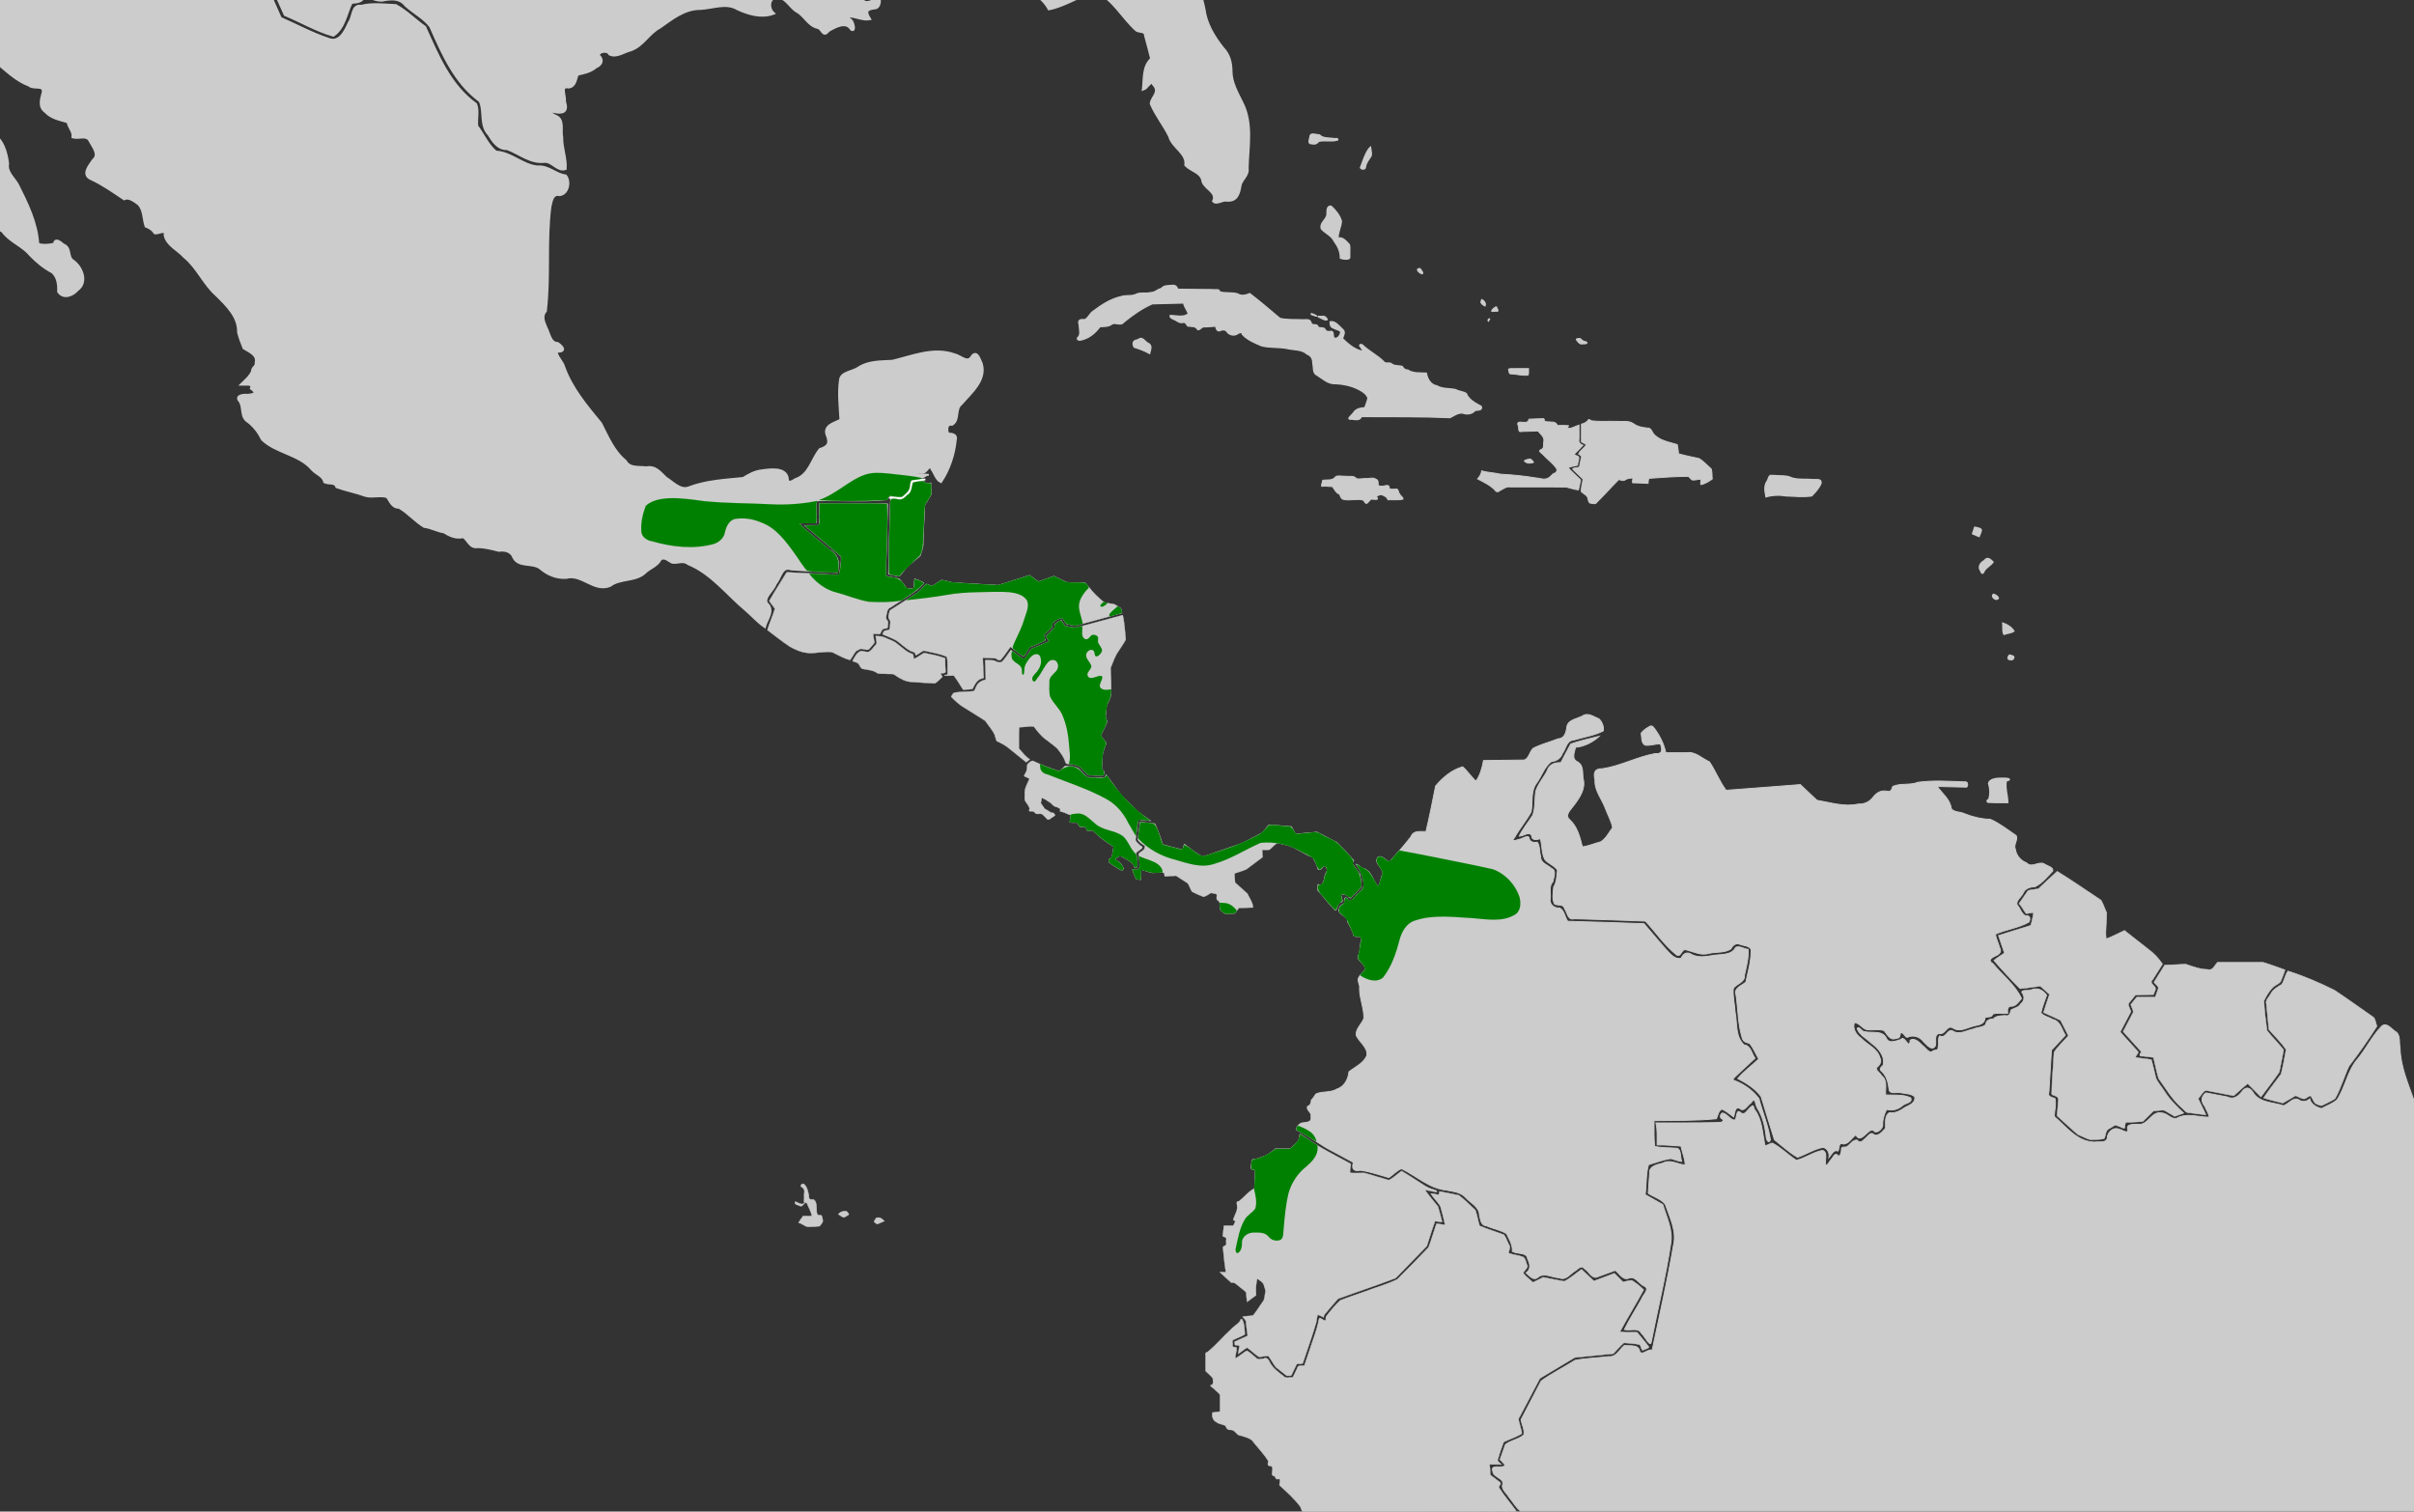 <?xml version="1.0" encoding="UTF-8" standalone="no"?>
<svg
   xmlns:dc="http://purl.org/dc/elements/1.1/"
   xmlns:cc="http://creativecommons.org/ns#"
   xmlns:rdf="http://www.w3.org/1999/02/22-rdf-syntax-ns#"
   xmlns:svg="http://www.w3.org/2000/svg"
   xmlns="http://www.w3.org/2000/svg"
   xmlns:sodipodi="http://sodipodi.sourceforge.net/DTD/sodipodi-0.dtd"
   xmlns:inkscape="http://www.inkscape.org/namespaces/inkscape"
   width="385.763mm"
   height="241.565mm"
   viewBox="0 0 385.763 241.565"
   version="1.1"
   id="svg8"
   inkscape:version="1.0 (4035a4fb49, 2020-05-01)"
   sodipodi:docname="Sclerurus guatemalensis map.svg">
  <rect x="0" y="0" width="385.763" height="241.565" fill="#333333" stroke="none"/>
  <defs
     id="defs2" />
  <sodipodi:namedview
     id="base"
     pagecolor="#ffffff"
     bordercolor="#666666"
     borderopacity="1.0"
     inkscape:pageopacity="0.0"
     inkscape:pageshadow="2"
     inkscape:zoom="0.25"
     inkscape:cx="544.8517"
     inkscape:cy="1002.9952"
     inkscape:document-units="mm"
     inkscape:current-layer="layer2"
     showgrid="false"
     inkscape:window-width="1222"
     inkscape:window-height="1041"
     inkscape:window-x="730"
     inkscape:window-y="57"
     inkscape:window-maximized="0"
     showguides="false"
     inkscape:document-rotation="0">
    <inkscape:grid
       type="xygrid"
       id="grid1410" />
  </sodipodi:namedview>
  <g
     inkscape:groupmode="layer"
     id="layer2"
     inkscape:label="Calque 2"
     style="display:inline">
    <path
       style="fill:#cccccc;stroke:#cccccc;stroke-width:0.297px;stroke-linecap:butt;stroke-linejoin:miter;stroke-opacity:1"
       d="m 164.42,121.054 v 0"
       id="path1416"
       inkscape:connector-curvature="0" />
    <path
       style="fill:#cccccc;stroke:#cccccc;stroke-width:0.297px;stroke-linecap:butt;stroke-linejoin:miter;stroke-opacity:1"
       d="m 315.593,84.298 c 0,0 0.923,0.156 0.977,0.363 0.054,0.207 -0.326,1.037 -0.326,1.037 l -0.977,-0.415 z"
       id="path1478"
       inkscape:connector-curvature="0" />
    <path
       style="opacity:1;fill:#cccccc;fill-opacity:1;stroke:#cccccc;stroke-width:0.213;stroke-miterlimit:4;stroke-dasharray:none;stroke-opacity:1"
       d="m -5.169,5.658 c -0.701,0.094 -0.884,0.982 -0.799,1.518 0.477,0.256 1.249,0.126 1.219,-0.516 0.006,-0.318 0.019,-0.949 -0.42,-1.002 z"
       id="path1480"
       inkscape:connector-curvature="0" />
    <path
       style="opacity:1;fill:#cccccc;fill-opacity:1;stroke:#cccccc;stroke-width:0.213;stroke-miterlimit:4;stroke-dasharray:none;stroke-opacity:1"
       d="m -11.668,3.652 c -0.081,0.716 0.638,1.249 1.204,1.582 0.158,-0.353 0.093,-0.812 -0.345,-0.935 -0.295,-0.2 -0.536,-0.496 -0.859,-0.647 z"
       id="path1482"
       inkscape:connector-curvature="0" />
    <path
       style="opacity:1;fill:#cccccc;fill-opacity:1;stroke:#cccccc;stroke-width:0.213;stroke-miterlimit:4;stroke-dasharray:none;stroke-opacity:1"
       d="m 209.301,22.041 c -0.087,0.339 -0.306,1.015 0.335,0.916 0.444,0.139 0.846,-1.65e-4 1.076,-0.37 0.988,-0.243 2.092,0.097 3.052,-0.219 0.166,-0.373 -0.556,-0.122 -0.733,-0.238 -0.739,-0.099 -1.614,0.009 -2.16,-0.555 -0.473,-0.013 -1.436,-0.411 -1.507,0.172 -0.021,0.098 -0.041,0.196 -0.062,0.293 z"
       id="path1484"
       inkscape:connector-curvature="0" />
    <path
       style="opacity:1;fill:#cccccc;fill-opacity:1;stroke:#cccccc;stroke-width:0.213;stroke-miterlimit:4;stroke-dasharray:none;stroke-opacity:1"
       d="m 218.715,23.815 c -0.618,0.911 -0.922,1.994 -1.315,3.002 0.174,0.276 0.818,0.317 0.807,-0.147 0.082,-0.703 0.597,-1.217 0.919,-1.806 0.076,-0.449 -0.069,-0.898 -0.122,-1.342 -0.096,0.098 -0.192,0.195 -0.288,0.293 z"
       id="path1486"
       inkscape:connector-curvature="0" />
    <path
       style="opacity:1;fill:#cccccc;fill-opacity:1;stroke:#cccccc;stroke-width:0.213;stroke-miterlimit:4;stroke-dasharray:none;stroke-opacity:1"
       d="m 212.555,32.943 c -0.723,0.161 -0.359,1.106 -0.562,1.61 -0.25,0.694 -1.158,1.201 -0.819,2.044 0.62,0.685 1.614,1.056 2.027,1.936 0.597,0.808 1.035,1.724 0.993,2.732 0.246,0.112 1.599,0.354 1.497,-0.206 -0.052,-0.655 0.098,-1.386 -0.078,-1.993 -0.491,-0.477 -0.974,-1.207 -1.795,-1.013 -0.018,-0.934 0.481,-1.78 0.537,-2.69 -0.226,-0.919 -0.904,-1.724 -1.596,-2.374 -0.061,-0.034 -0.133,-0.052 -0.203,-0.046 z"
       id="path1488"
       inkscape:connector-curvature="0" />
    <path
       style="opacity:1;fill:#cccccc;fill-opacity:1;stroke:#cccccc;stroke-width:0.213;stroke-miterlimit:4;stroke-dasharray:none;stroke-opacity:1"
       d="m 187.246,45.625 c -0.566,0.031 -1.296,-0.02 -1.634,0.483 -0.61,0.111 -1.037,0.665 -1.706,0.659 -0.739,0.198 -1.577,-0.056 -2.273,0.234 -0.712,0.407 -1.677,0.143 -2.464,0.408 -1.671,0.368 -3.125,1.321 -4.456,2.323 -0.561,0.353 -0.765,1.084 -1.357,1.366 -0.754,-0.092 -1.16,0.05 -0.881,0.846 -0.017,0.697 0.361,1.57 -0.301,2.091 -0.045,0.527 0.726,0.287 1.024,0.167 1.087,-0.346 1.936,-1.152 2.589,-2.005 0.657,-0.049 1.371,0.032 1.911,-0.432 0.621,-0.306 1.425,0.364 1.886,-0.292 1.397,-1.127 2.902,-2.207 4.557,-2.928 1.672,-0.043 3.343,-0.085 5.015,-0.128 0.09,0.643 0.585,1.156 0.75,1.752 -0.851,0.636 -1.924,0.269 -2.885,0.244 -0.188,0.38 0.527,0.578 0.79,0.722 0.391,0.208 0.709,0.501 1.204,0.397 0.49,-0.139 0.565,0.341 0.813,0.575 0.542,0.089 1.241,-0.075 1.534,0.522 0.31,0.293 0.693,-0.579 1.225,-0.4 0.56,-0.047 1.121,-0.07 1.681,-0.106 0.088,0.378 0.248,0.968 0.794,0.671 0.424,-0.182 0.877,-0.095 1.092,0.317 0.435,0.486 1.179,0.587 1.706,0.16 0.278,-0.162 0.626,-0.258 0.676,0.161 0.799,0.888 1.994,1.375 3.099,1.833 1.359,0.34 2.797,0.15 4.173,0.446 1.05,0.237 2.259,0.107 3.082,0.878 0.723,0.273 0.922,0.848 0.912,1.544 0.184,0.618 -0.072,1.514 0.678,1.823 0.896,0.558 1.724,1.396 2.877,1.354 1.359,0.054 2.699,0.331 3.889,0.982 0.567,0.288 1.169,0.725 1.368,1.319 -0.113,0.532 -0.326,1.039 -0.5,1.554 -0.69,0.043 -1.432,0.171 -1.811,0.795 -0.256,0.405 -1.355,1.141 -0.265,1.029 0.538,0.054 1.305,0.264 1.504,-0.424 4.723,0.019 9.448,-0.03 14.167,0.172 0.741,-0.345 1.493,-0.994 2.367,-0.628 0.598,0.103 1.266,-0.024 1.627,-0.515 0.415,-0.085 1.243,0.035 1.006,-0.639 -0.933,-0.522 -1.989,-1.029 -2.395,-2.058 -0.493,-0.333 -1.173,-0.313 -1.691,-0.625 -1.004,-0.228 -2.113,-0.07 -3.016,-0.603 -1.024,-0.171 -1.519,-1.139 -1.674,-2.027 -1.007,-0.067 -2.106,0.089 -2.972,-0.502 -0.426,0.023 -0.692,-0.248 -0.89,-0.574 -0.581,-0.165 -1.279,-0.009 -1.768,-0.466 -0.397,-0.212 -0.929,0.124 -1.223,-0.339 -1.005,-0.987 -2.311,-1.622 -3.327,-2.595 -0.185,-0.224 -0.688,-0.084 -0.376,0.213 0.078,0.233 0.522,0.587 0.413,0.778 -1.322,-0.248 -2.369,-1.179 -3.278,-2.056 0.175,-0.468 0.549,-1.05 0.032,-1.468 -0.55,-0.479 -1.131,-1.362 -1.975,-1.208 -0.018,0.419 0.05,0.888 0.562,1.001 0.312,0.242 0.971,0.271 1.124,0.6 -0.012,0.483 -0.476,1.229 -1.05,1.01 -0.311,-0.357 0.059,-1.263 -0.678,-1.053 -0.361,0.064 -0.686,-0.047 -0.807,-0.379 -0.263,-0.381 -0.961,-0.031 -1.133,-0.417 -0.069,-0.49 -0.927,-0.057 -1.073,-0.566 -0.149,-0.777 -0.997,-0.44 -1.588,-0.515 -1.121,-0.044 -2.31,0.042 -3.381,-0.214 -1.604,-1.324 -3.165,-2.697 -4.822,-3.96 -0.628,0.236 -1.316,0.448 -1.929,0.049 -0.937,-0.303 -2.01,-0.047 -2.915,-0.356 0.046,-0.507 -0.763,-0.241 -1.079,-0.332 -1.861,-0.029 -3.721,-0.035 -5.582,-0.053 -0.166,-0.457 -0.431,-0.721 -0.973,-0.616 z"
       id="path1490"
       inkscape:connector-curvature="0" />
    <path
       style="opacity:1;fill:#cccccc;fill-opacity:1;stroke:#cccccc;stroke-width:0.213;stroke-miterlimit:4;stroke-dasharray:none;stroke-opacity:1"
       d="m 181.711,54.334 c -0.71,0.098 -0.752,0.616 -0.47,1.145 0.833,0.261 1.69,0.578 2.467,1.008 0.14,-0.626 0.495,-1.32 -0.302,-1.655 -0.455,-0.24 -0.861,-1.057 -1.413,-0.626 -0.094,0.042 -0.188,0.085 -0.282,0.127 z"
       id="path1492"
       inkscape:connector-curvature="0" />
    <path
       style="opacity:1;fill:#cccccc;fill-opacity:1;stroke:#cccccc;stroke-width:0.213;stroke-miterlimit:4;stroke-dasharray:none;stroke-opacity:1"
       d="m 226.802,42.938 c -0.615,0.022 -0.036,0.616 0.23,0.718 0.359,0.242 0.388,-0.09 0.171,-0.315 -0.099,-0.144 -0.172,-0.42 -0.4,-0.403 z"
       id="path1494"
       inkscape:connector-curvature="0" />
    <path
       style="opacity:1;fill:#cccccc;fill-opacity:1;stroke:#cccccc;stroke-width:0.151;stroke-miterlimit:4;stroke-dasharray:none;stroke-opacity:1"
       d="m 211.106,50.874 c 0.295,0.139 0.756,0.427 1.032,0.203 -0.185,-0.421 -0.506,-0.642 -0.992,-0.528 -0.72,-0.062 -0.718,0.047 -0.07,0.31 z"
       id="path1496"
       inkscape:connector-curvature="0" />
    <path
       style="opacity:1;fill:#cccccc;fill-opacity:1;stroke:#cccccc;stroke-width:0.151;stroke-miterlimit:4;stroke-dasharray:none;stroke-opacity:1"
       d="m 209.54,50.101 c -0.155,0.236 0.392,0.278 0.54,0.363 0.1,0.06 0.599,0.146 0.255,-0.036 -0.246,-0.136 -0.507,-0.3 -0.795,-0.327 z"
       id="path1498"
       inkscape:connector-curvature="0" />
    <path
       style="opacity:1;fill:#cccccc;fill-opacity:1;stroke:#cccccc;stroke-width:0.151;stroke-miterlimit:4;stroke-dasharray:none;stroke-opacity:1"
       d="m 236.693,48.109 c -0.197,0.386 0.366,0.669 0.624,0.811 0.18,-0.434 -0.087,-0.838 -0.484,-1.048 -0.098,-0.139 -0.09,0.2 -0.14,0.237 z"
       id="path1500"
       inkscape:connector-curvature="0" />
    <path
       style="opacity:1;fill:#cccccc;fill-opacity:1;stroke:#cccccc;stroke-width:0.151;stroke-miterlimit:4;stroke-dasharray:none;stroke-opacity:1"
       d="m 239.087,49.011 c -0.278,0.167 -0.701,0.408 -0.721,0.75 0.216,0.084 0.539,-0.074 0.795,-0.019 0.489,0.11 0.051,-0.499 -0.033,-0.717 -0.009,-0.012 -0.025,-0.022 -0.042,-0.015 z"
       id="path1502"
       inkscape:connector-curvature="0" />
    <path
       style="opacity:1;fill:#cccccc;fill-opacity:1;stroke:#cccccc;stroke-width:0.151;stroke-miterlimit:4;stroke-dasharray:none;stroke-opacity:1"
       d="m 238.041,50.919 c -0.201,0.028 -0.374,0.272 -0.19,0.421 0.009,-0.089 0.317,-0.348 0.19,-0.421 z"
       id="path1504"
       inkscape:connector-curvature="0" />
    <path
       style="opacity:1;fill:#cccccc;fill-opacity:1;stroke:#cccccc;stroke-width:0.151;stroke-miterlimit:4;stroke-dasharray:none;stroke-opacity:1"
       d="m 242.15,58.907 c -0.342,0.05 -0.795,-0.086 -1.085,0.097 0.111,0.283 -0.008,0.858 0.498,0.747 0.865,0.051 1.744,0.301 2.605,0.204 0.189,-0.299 0.056,-0.713 0.101,-1.049 -0.706,1.89e-4 -1.413,-5.8e-4 -2.119,5.81e-4 z"
       id="path1506"
       inkscape:connector-curvature="0" />
    <path
       style="opacity:1;fill:#cccccc;fill-opacity:1;stroke:#cccccc;stroke-width:0.151;stroke-miterlimit:4;stroke-dasharray:none;stroke-opacity:1"
       d="m 252.334,54.093 c -0.194,0.016 -0.676,0.053 -0.339,0.313 0.232,0.351 0.488,0.675 0.972,0.542 0.194,-0.002 0.799,0.056 0.608,-0.276 -0.304,-0.109 -0.664,-0.138 -0.873,-0.429 -0.098,-0.094 -0.224,-0.171 -0.369,-0.149 z"
       id="path1508"
       inkscape:connector-curvature="0" />
    <path
       style="opacity:1;fill:#cccccc;fill-opacity:1;stroke:#cccccc;stroke-width:0.151;stroke-miterlimit:4;stroke-dasharray:none;stroke-opacity:1"
       d="m 213.288,76.348 c -0.48,0.506 -1.285,0.283 -1.914,0.411 -0.026,0.305 -0.261,0.69 -0.158,0.966 0.562,-0.087 1.145,0.032 1.713,0.043 0.333,0.429 0.576,1.037 1.133,1.215 0.154,0.331 0.228,0.759 0.682,0.835 1.001,0.243 2.075,-0.176 3.07,0.103 0.248,0.144 0.379,0.783 0.75,0.421 0.269,-0.276 0.425,-0.692 0.905,-0.54 0.502,0.025 0.964,0.071 0.472,-0.41 0.133,-0.165 0.608,-0.402 0.854,-0.318 0.425,0.144 0.861,0.36 1.007,0.801 0.797,-0.044 1.645,0.098 2.412,-0.115 0.012,-0.311 -0.436,-0.521 -0.547,-0.814 -0.275,-0.28 -0.132,-0.93 -0.691,-0.757 -0.293,-0.058 -0.904,0.149 -0.977,-0.252 0.071,-0.451 -0.512,-0.386 -0.794,-0.274 -0.323,0.104 -0.661,0.031 -0.974,-0.066 0.005,-0.376 0.093,-0.874 -0.387,-1.026 -0.434,-0.338 -1.048,-0.041 -1.562,-0.094 -0.497,-0.014 -1.065,0.137 -1.52,0.025 -0.38,-0.556 -1.173,-0.297 -1.748,-0.394 -0.482,0.021 -1.025,-0.109 -1.471,0.002 -0.086,0.08 -0.171,0.159 -0.257,0.239 z"
       id="path1510"
       inkscape:connector-curvature="0" />
    <path
       style="opacity:1;fill:#cccccc;fill-opacity:1;stroke:#cccccc;stroke-width:0.151;stroke-miterlimit:4;stroke-dasharray:none;stroke-opacity:1"
       d="m 244.454,73.35 c -0.283,0.063 -0.665,0.117 -0.869,0.301 0.306,0.388 0.806,0.43 1.26,0.299 0.515,0.04 -0.058,-0.412 -0.239,-0.556 -0.046,-0.026 -0.098,-0.049 -0.153,-0.044 z"
       id="path1512"
       inkscape:connector-curvature="0" />
    <path
       style="opacity:1;fill:#cccccc;fill-opacity:1;stroke:#cccccc;stroke-width:0.151;stroke-miterlimit:4;stroke-dasharray:none;stroke-opacity:1"
       d="m 246.149,66.919 c -0.606,0.011 -1.211,0.048 -1.817,0.073 -0.088,0.546 -0.543,0.537 -1.022,0.492 -0.547,-0.068 -0.976,-0.04 -0.684,0.58 0.134,0.347 -0.081,1.095 0.528,0.895 0.871,-0.028 1.741,-0.056 2.612,-0.084 0.427,0.502 1.115,0.991 0.931,1.728 -0.09,0.433 0.13,1.027 -0.398,1.236 -0.68,0.253 0.163,0.603 0.377,0.914 0.684,0.723 1.548,1.32 2.084,2.154 0.112,0.335 -0.069,0.719 -0.462,0.752 -0.361,0.244 -0.584,0.659 -1.032,0.809 -0.59,0.261 -1.255,-0.078 -1.869,-0.093 -1.848,-0.309 -3.717,-0.494 -5.589,-0.59 -0.993,-0.237 -2.072,-0.249 -3.029,-0.532 -0.042,0.495 -0.339,0.902 -0.649,1.28 0.965,0.531 2.009,0.974 2.768,1.784 0.229,0.373 0.529,0.325 0.833,0.065 0.523,-0.263 0.999,-0.689 1.632,-0.56 2.977,0.013 5.961,-0.026 8.933,0.019 0.645,0.147 1.296,0.387 1.946,0.454 0.147,-0.524 0.223,-1.065 0.332,-1.597 -0.665,-0.655 -1.386,-1.282 -2.004,-1.967 0.487,-0.174 1.007,-0.252 1.51,-0.377 0.031,-0.442 0.276,-0.906 0.198,-1.336 -0.178,-0.199 -0.639,-0.194 -0.699,-0.461 0.487,-0.438 0.919,-0.933 1.377,-1.399 -0.502,-0.191 -0.754,-0.513 -0.624,-1.036 0,-0.729 0,-1.458 0,-2.188 -0.552,0.16 -1.078,0.517 -1.654,0.548 -0.26,-0.116 -0.073,-0.323 -0.027,-0.45 -0.584,-0.075 -1.184,-0.016 -1.774,-0.035 -0.155,-0.38 -0.512,-0.585 -0.937,-0.539 -0.372,-0.083 -0.882,0.044 -1.177,-0.211 0.067,-0.197 -0.008,-0.415 -0.278,-0.33 -0.112,-0.001 -0.224,-5.81e-4 -0.336,5.81e-4 z"
       id="path1514"
       inkscape:connector-curvature="0" />
    <path
       style="opacity:1;fill:#cccccc;fill-opacity:1;stroke:#cccccc;stroke-width:0.151;stroke-miterlimit:4;stroke-dasharray:none;stroke-opacity:1"
       d="m 253.662,67.29 c -0.249,0.263 -0.595,0.408 -0.946,0.501 0,0.938 0,1.876 0,2.815 0.22,0.175 0.665,0.267 0.75,0.533 -0.338,0.508 -0.949,0.863 -1.197,1.406 0.259,0.188 0.628,0.341 0.408,0.708 -0.094,0.464 -0.187,0.928 -0.281,1.392 -0.269,0.156 -1.343,0.093 -0.995,0.416 0.526,0.503 1.051,1.007 1.577,1.51 -0.086,0.655 -0.308,1.323 -0.297,1.975 0.364,0.411 1.049,0.589 1.096,1.213 0.068,0.291 0.118,0.711 0.542,0.673 0.314,0.057 0.685,0.177 0.866,-0.169 1.197,-1.184 2.313,-2.439 3.502,-3.631 0.368,0.105 0.801,0.316 1.109,-0.02 0.343,-0.143 0.773,-0.223 1.124,-0.222 0.096,0.292 -0.31,0.907 0.242,0.771 0.736,0.011 1.471,0.059 2.207,0.095 0.055,-0.26 0,-0.592 0.151,-0.814 2.08,-0.157 4.169,-0.305 6.256,-0.31 0.328,0.126 0.458,0.697 0.917,0.575 0.349,0.019 0.919,-0.202 1.125,-0.074 0.008,0.256 -0.118,0.605 -0.019,0.82 0.681,-0.13 1.274,-0.513 1.822,-0.903 -0.07,-0.526 2.2e-4,-1.114 -0.154,-1.603 -0.653,-0.559 -1.224,-1.238 -1.976,-1.674 -1.088,-0.232 -2.18,-0.452 -3.253,-0.747 -0.054,-0.495 -0.096,-0.993 -0.208,-1.479 -1.348,-0.409 -2.932,-0.636 -3.844,-1.783 -0.232,-0.367 -0.394,-0.922 -0.965,-0.857 -0.781,-0.095 -1.582,-0.221 -2.211,-0.712 -0.768,-0.527 -1.762,-0.27 -2.64,-0.353 -1.349,-0.047 -2.713,0.077 -4.052,-0.084 -0.32,-0.178 -0.393,-0.371 -0.657,0.031 z"
       id="path1516"
       inkscape:connector-curvature="0" />
    <path
       style="opacity:1;fill:#cccccc;fill-opacity:1;stroke:#cccccc;stroke-width:0.213;stroke-miterlimit:4;stroke-dasharray:none;stroke-opacity:1"
       d="m 282.985,75.991 c -0.412,0.049 -0.386,0.686 -0.62,0.949 -0.511,0.749 -0.303,1.66 -0.151,2.46 1.021,-0.294 2.08,-0.334 3.131,-0.163 1.378,0.059 2.793,0.211 4.155,0.017 0.605,-0.599 1.233,-1.283 1.522,-2.072 0.022,-0.761 -0.845,-0.457 -1.365,-0.54 -1.108,-0.104 -2.288,0.071 -3.349,-0.27 -0.843,-0.436 -1.897,-0.269 -2.829,-0.378 -0.165,-0.005 -0.33,-0.008 -0.495,-0.004 z"
       id="path1518"
       inkscape:connector-curvature="0" />
    <path
       style="opacity:1;fill:#cccccc;fill-opacity:1;stroke:#cccccc;stroke-width:0.301;stroke-miterlimit:4;stroke-dasharray:none;stroke-opacity:1"
       d="m 319.626,124.413 c -0.594,0.014 -1.64,0.135 -1.8,0.758 0.242,0.819 0.302,1.819 0.013,2.628 -0.425,0.122 -0.295,0.471 0.142,0.383 0.941,0.069 1.885,0.029 2.827,0.04 -0.034,-1.148 -0.473,-2.365 -0.233,-3.485 0.175,0.015 0.782,-0.167 0.317,-0.264 -0.417,-0.07 -0.844,-0.064 -1.266,-0.06 z"
       id="path1520"
       inkscape:connector-curvature="0" />
    <path
       style="opacity:1;fill:#cccccc;fill-opacity:1;stroke:#cccccc;stroke-width:0.213;stroke-miterlimit:4;stroke-dasharray:none;stroke-opacity:1"
       d="m 317.066,89.614 c -0.607,0.304 -1.025,1.027 -0.554,1.614 0.151,0.527 0.405,0.515 0.571,0.011 0.353,-0.572 1.065,-0.878 1.418,-1.42 -0.454,-0.433 -0.889,-0.899 -1.396,-0.233 z"
       id="path1522"
       inkscape:connector-curvature="0" />
    <path
       style="opacity:1;fill:#cccccc;fill-opacity:1;stroke:#cccccc;stroke-width:0.213;stroke-miterlimit:4;stroke-dasharray:none;stroke-opacity:1"
       d="m 318.577,94.969 c -0.526,0.323 0.372,1.161 0.767,0.653 0.013,-0.291 -0.5,-0.577 -0.767,-0.653 z"
       id="path1524"
       inkscape:connector-curvature="0" />
    <path
       style="opacity:1;fill:#cccccc;fill-opacity:1;stroke:#cccccc;stroke-width:0.213;stroke-miterlimit:4;stroke-dasharray:none;stroke-opacity:1"
       d="m 320.053,99.574 c 0.058,0.583 -0.095,1.294 0.182,1.81 0.511,-0.192 1.167,-0.214 1.598,-0.519 -0.378,-0.608 -1.084,-1.071 -1.78,-1.291 z"
       id="path1526"
       inkscape:connector-curvature="0" />
    <path
       style="opacity:1;fill:#cccccc;fill-opacity:1;stroke:#cccccc;stroke-width:0.213;stroke-miterlimit:4;stroke-dasharray:none;stroke-opacity:1"
       d="m 321.108,104.689 c -0.244,0.192 -0.388,0.808 0.145,0.716 0.391,0.263 0.868,-0.535 0.297,-0.596 -0.14,-0.056 -0.288,-0.121 -0.443,-0.119 z"
       id="path1528"
       inkscape:connector-curvature="0" />
    <path
       style="opacity:1;fill:#cccccc;fill-opacity:1;stroke:#cccccc;stroke-width:0.533;stroke-miterlimit:4;stroke-dasharray:none;stroke-opacity:1"
       d="m -36.344,-22.583 c 0.569,0.981 0.271,2.364 1.051,3.19 4.552,-0.035 9.106,-0.767 13.657,-1.084 0.492,0.184 2.21,-0.661 1.922,0.247 -0.211,0.58 -0.625,1.569 0.411,1.608 7.463,2.712 14.939,5.403 22.481,7.906 5.792,-0.007 11.584,-0.042 17.376,-0.064 0.327,-0.953 -0.713,-3.045 0.646,-3.139 3.597,-0.297 7.219,-0.133 10.826,-0.179 2.521,2.334 4.678,5.078 7.501,7.088 1.079,0.569 2.619,0.573 2.786,2.011 1.092,2.434 2.184,4.868 3.275,7.302 2.552,1.082 5.01,2.506 7.667,3.285 1.73,-1.177 2.004,-3.503 2.862,-5.247 0.731,-0.053 1.709,-0.045 1.938,-0.878 1.114,-0.118 2.17,0.795 3.356,0.463 1.329,-0.238 2.576,-0.249 3.453,0.887 1.279,1.17 2.985,2.035 3.992,3.399 1.911,4.316 3.876,8.95 7.89,11.886 0.81,1.713 -0.018,3.873 1.439,5.392 0.643,1.039 1.418,2.29 2.861,2.226 1.995,0.72 3.718,2.321 6.002,2.039 1.22,-0.053 2.087,1.543 3.244,1.174 0.113,-1.644 -0.603,-3.312 -0.559,-4.993 -0.267,-1.19 0.424,-2.894 -1.11,-3.392 -0.606,-0.304 -1.514,-1.028 -0.15,-0.773 1.495,0.357 2.227,0.027 1.696,-1.539 0.146,-0.869 -0.821,-2.673 0.693,-2.354 1.092,-0.151 1.034,-1.347 1.377,-2.043 1.024,-0.239 2.105,-0.425 2.936,-1.161 0.955,-0.394 1.191,-1.169 0.367,-1.84 0.105,-0.702 1.547,-0.968 1.921,-0.222 1.04,0.516 2.272,-0.434 3.309,-0.672 1.957,-0.696 2.835,-2.666 4.629,-3.619 1.957,-1.369 3.936,-3.017 6.507,-2.999 2.011,-0.103 4.142,-1.054 5.995,0.062 1.722,0.795 3.777,1.395 5.601,0.731 -0.714,-0.65 -0.82,-2.187 0.239,-2.511 1.745,-0.464 2.389,1.403 3.598,2.146 1.329,0.695 1.85,2.318 3.425,2.617 0.77,0.309 0.766,1.562 1.594,0.484 1.059,-0.608 2.829,-1.625 3.707,-0.234 0.535,0.494 0.238,-1.112 -0.195,-1.407 -0.377,-0.223 -0.804,-0.934 0.008,-0.685 0.977,0.081 2.093,0.612 3,0.456 -0.645,-1.062 -0.578,-1.584 0.831,-1.744 0.907,0.054 0.934,-1.616 0.566,-1.559 -0.591,0.444 -1.84,1.17 -2.417,0.456 0.22,-0.827 -0.544,-1.382 -1.335,-0.98 -0.747,0.41 -1.925,-0.284 -1.859,-0.932 0.55,-1.31 1.335,-1.662 2.633,-1.049 3.814,0.596 7.504,-1.001 11.321,-0.697 0.376,-0.453 0.556,-1.647 1.161,-1.73 0.733,0.792 0.827,2.525 2.302,1.997 1.093,-0.023 2.472,0.061 2.97,-1.111 0.866,0.899 2.06,1.292 3.292,0.845 0.717,0.079 1.684,-0.613 2.286,-0.248 0.066,1.131 1.819,0.756 2.503,1.388 1.763,0.912 3.592,2.018 4.518,3.752 2.655,-0.538 4.911,-2.225 7.528,-2.815 2.815,1.325 4.252,4.262 6.486,6.245 0.53,0.276 1.425,0.024 1.432,0.901 0.358,1.228 0.647,2.473 0.975,3.708 -1.391,1.241 -1.135,3.159 -1.324,4.797 0.42,-0.127 1.309,-1.723 1.584,-0.792 1.264,1.301 -0.261,2.134 -0.338,3.143 0.775,1.837 2.076,3.429 2.943,5.193 0.436,1.741 2.838,2.667 2.589,4.613 0.879,0.903 2.584,1.146 2.734,2.623 0.416,1.186 2.347,1.677 1.72,3.154 0.398,0.43 1.378,-0.29 1.958,-0.189 1.619,0.186 1.956,-0.933 2.178,-2.217 0.146,-1.097 1.349,-1.681 1.149,-2.868 0.082,-3.456 0.834,-7.109 -0.801,-10.362 -0.817,-1.663 -1.786,-3.293 -1.778,-5.193 -0.014,-1.358 -0.35,-2.602 -1.338,-3.618 -1.452,-1.85 -2.678,-3.883 -2.979,-6.217 -0.417,-2.252 -1.395,-4.394 -1.805,-6.626 0.737,-1.709 0.417,-3.662 1.307,-5.352 0.716,-1.373 0.837,-3.447 2.483,-4.111 0.561,-0.976 0.318,-2.616 1.441,-3.213 0.317,0.125 1.261,1.09 1.253,0.294 -0.444,-0.516 -0.404,-1.371 0.51,-1.128 1.389,0.254 2.46,-0.215 3.253,-1.326 1.087,-1.197 2.385,-2.23 4.077,-2.454 1.309,-0.453 -0.628,-0.36 -1.029,-0.39 -27.449,-0.276 -54.901,-0.131 -82.352,-0.185 -52.697,-0.005 -105.394,-0.002 -158.092,-0.002 0.081,0.144 0.161,0.288 0.242,0.431 z"
       id="path1739"
       inkscape:connector-curvature="0" />
    <path
       style="opacity:1;fill:#cccccc;fill-opacity:1;stroke:#cccccc;stroke-width:0.533;stroke-miterlimit:4;stroke-dasharray:none;stroke-opacity:1"
       d="m -21.166,-19.652 c -4.483,0.55 -8.999,0.856 -13.497,1.286 0.97,0.484 1.357,1.419 0.997,2.405 -0.048,1.293 2.003,1.722 1.657,3.149 -0.273,0.995 0.831,1.328 1.051,2.144 1.076,0.883 1.058,2.267 1.672,3.368 0.925,0.712 1.406,1.72 1.195,2.866 -0.054,1.204 1.805,1.422 1.568,2.738 -0.139,2.582 2.247,4.245 4.4,5.297 2.707,1.721 5.188,3.938 6.962,6.515 -0.927,1.366 -0.245,3.102 -0.795,4.55 -1.301,0.616 -2.929,0.011 -4.346,0.033 -1.29,-0.318 -1.506,-0.141 -0.488,0.783 0.928,0.967 2.704,1.3 2.723,2.865 0.425,0.889 1.765,0.254 2.403,0.971 1.258,0.494 1.977,1.98 3.329,2.168 1.586,-0.054 1.196,-2.21 2.301,-2.71 0.872,0.385 0.753,1.273 0.431,1.948 0.256,0.761 0.604,1.515 0.642,2.316 1.289,0.607 2.588,1.304 3.862,1.953 2.247,2.314 2.598,5.86 1.47,8.752 -0.308,0.758 -0.719,1.826 0.643,1.506 0.914,-0.153 1.836,0.024 1.868,1.043 0.577,0.333 1.432,0.252 1.821,0.961 1.195,1.391 3.027,2.045 4.206,3.48 1.029,1.074 2.196,2.03 3.517,2.715 0.901,0.829 1.015,2.053 0.976,3.149 0.77,1.117 2.188,0.542 2.9,-0.299 1.717,-1.184 0.717,-3.686 -0.781,-4.641 C 10.68,40.981 11.301,39.621 10.089,39.175 9.658,38.823 8.808,38.038 8.749,39.034 7.954,39.258 6.473,39.383 6.002,38.988 5.804,35.642 4.25,32.491 2.747,29.512 2.116,28.415 0.933,27.536 1.185,26.14 0.942,24.24 0.36,22.206 -1.515,21.202 -2.952,20.054 -4.048,18.546 -5.084,17.064 -5.322,15.736 -7.105,15.405 -7.682,14.45 -7.695,12.938 -7.436,11.27 -8.542,10.032 -9.183,9.464 -10.427,9.894 -11.256,9.749 c 0.766,-0.474 1.439,-1.358 0.501,-2.03 -0.683,-0.63 -2.543,0.118 -2.354,-1.263 0.418,-1.414 -0.724,-2.22 -1.667,-3.105 -1.593,-1.565 -3.186,-3.131 -4.779,-4.696 -0.302,-2.273 0.298,-4.887 -1.394,-6.776 -1.042,-1.253 0.186,-2.84 0.271,-4.223 0.086,-0.634 0.23,-1.556 1.129,-1.047 1.587,0.339 2.906,1.401 4.188,2.169 0.139,-0.351 -0.458,-1.552 0.364,-1.104 1.486,0.62 2.273,2.09 3.527,2.936 0.772,0.197 2.324,-0.342 2.172,0.942 0.495,2.01 0.156,4.525 2.074,5.924 0.72,1.034 0.262,2.444 1.04,3.507 0.638,0.964 0.828,2.687 2.223,2.853 0.455,1.142 0.151,2.833 1.678,3.356 1.408,0.308 0.449,1.943 1.546,2.55 1.687,1.415 3.344,3.066 5.435,3.846 0.648,0.639 2.377,-0.193 2.251,1.126 -0.248,1.026 -0.76,2.308 0.354,3.088 0.923,1.039 2.357,1.256 3.603,1.648 0.09,0.872 0.895,1.488 0.798,2.418 0.871,0.246 2.217,-0.481 2.734,0.663 0.511,0.958 1.588,2.191 0.491,3.115 -0.528,0.803 -1.807,2.228 -0.372,2.868 1.896,0.867 3.586,2.077 5.286,3.214 0.735,-0.396 1.777,0.415 2.38,0.865 0.877,0.994 0.761,2.381 1.13,3.512 0.604,0.224 1.123,0.59 1.451,1.089 0.563,0.047 1.843,-0.744 1.615,0.373 0.28,1.537 2.08,2.307 3.067,3.423 2.129,1.734 3.114,4.353 5.179,6.159 1.664,1.652 3.553,3.463 3.489,5.936 0.213,0.859 0.531,1.71 0.864,2.504 0.906,0.57 2.276,1.076 1.949,2.395 0.103,0.656 -0.609,0.729 -0.595,1.406 -0.346,0.804 -1.043,1.388 -1.662,1.997 0.613,0.022 1.842,-0.262 1.511,0.665 1.01,0.759 0.616,1.05 -0.638,1.163 -0.561,-0.061 -1.974,0.036 -1.211,0.86 0.712,1.034 0.07,2.577 1.399,3.32 0.962,0.779 1.689,1.751 2.197,2.81 2.283,2.147 5.883,2.322 7.951,4.757 0.643,0.742 1.778,1.013 1.993,2.023 0.636,0.326 1.661,-0.073 1.94,0.786 1.491,0.53 3.095,0.828 4.591,1.379 1.123,0.3 2.538,-0.198 3.495,0.227 0.461,0.677 0.841,1.728 1.838,1.649 1.469,0.831 2.579,2.172 4.024,3.066 1.12,0.137 2.075,0.721 3.194,0.883 0.913,0.584 1.903,1.025 3.018,0.761 0.854,0.42 1.044,1.793 2.283,1.598 1.195,-8.22e-4 2.317,0.301 3.412,0.581 1.048,-0.142 2.089,0.139 2.46,1.198 0.815,1.48 2.916,0.698 4.175,1.617 1.127,0.977 2.558,1.622 4.126,1.515 2.517,-0.684 4.487,2.316 6.985,1.296 1.669,-1.295 4.242,-0.619 5.757,-2.254 0.807,-0.65 1.847,-1.01 2.297,-1.963 0.753,-0.501 1.335,0.233 1.942,0.495 0.884,0.136 1.748,-0.428 2.569,0.238 3.731,1.54 6.174,4.835 9.159,7.334 0.99,0.851 1.988,1.956 2.985,2.656 0.324,-1.131 1.541,-2.532 0.329,-3.557 -0.647,-1.018 1.048,-2.162 1.378,-3.232 0.808,-0.876 0.969,-2.935 2.569,-2.367 2.408,0.185 4.822,0.287 7.234,0.41 0.354,-1.409 0.097,-2.58 -1.312,-3.3 -1.687,-1.493 -3.647,-2.906 -5.12,-4.51 0.981,-0.212 2.004,-0.09 3.003,-0.124 0.155,-1.096 -0.301,-2.775 0.217,-3.525 3.713,-0.095 7.468,0.195 11.157,-0.163 0.201,-0.339 0.19,-0.893 0.868,-0.607 1.544,0.71 1.92,-0.796 2.547,-1.832 0.451,-0.883 1.03,-1.939 2.251,-1.774 0.83,0.081 1.283,-1.777 1.667,-0.539 0.464,0.591 0.725,1.666 1.385,1.981 1.28,-1.938 2.051,-4.268 2.281,-6.552 0.276,-0.894 -0.526,-0.924 -1.173,-0.966 -0.273,-0.591 -0.321,-1.79 0.678,-1.619 1.16,-0.706 0.352,-2.418 1.451,-3.266 1.537,-1.784 3.982,-3.783 3.21,-6.363 -0.277,-0.495 -0.661,-2.164 -1.41,-1.141 -0.757,1.293 -1.863,-0.067 -2.909,-0.285 -3.3,-1.158 -6.66,0.293 -9.847,1.053 -1.835,0.112 -3.753,0.016 -5.359,1.049 -0.913,0.685 -2.817,0.697 -2.917,1.938 -0.302,2.127 -0.036,4.276 0.08,6.406 -1.199,0.59 -2.866,0.934 -2.128,2.544 0.465,1.289 -0.048,1.776 -1.229,2.165 -1.321,1.621 -1.676,4.08 -3.971,4.83 -0.541,0.409 -1.361,0.724 -1.316,-0.286 -0.321,-1.656 -2.702,-1.318 -3.975,-1.138 -1.14,0.097 -2.105,0.655 -3.012,1.218 -2.924,0.299 -5.904,0.437 -8.677,1.493 -1.383,0.554 -2.624,-0.87 -3.727,-1.55 -0.916,-0.84 -1.637,-1.927 -3.089,-1.64 -1.231,-0.151 -2.696,0.171 -3.39,-1.073 -1.94,-1.599 -2.854,-3.902 -3.949,-6.027 -2.322,-2.809 -4.723,-5.668 -5.931,-9.111 -0.265,-0.836 -1.219,-1.664 -1.189,-2.49 1.378,0.07 1.284,-0.431 0.266,-1.168 -1.236,-0.014 -1.401,-1.659 -1.865,-2.497 -0.368,-0.887 -0.857,-1.9 -0.116,-2.735 0.654,-5.526 0.016,-11.145 0.726,-16.671 0.217,-0.846 0.329,-2.236 1.612,-1.95 1.309,-0.22 1.568,-2.117 0.89,-2.931 -1.567,-0.188 -2.75,-1.594 -4.448,-1.426 -2.439,-0.219 -4.226,-2.273 -6.688,-2.378 C 77.872,23.218 77.196,21.538 76.158,20.176 76.032,19.048 76.396,17.704 75.993,16.697 71.811,13.666 69.861,8.82 67.848,4.372 66.291,3.27 64.873,1.827 63.236,0.925 61.391,0.851 59.487,0.585 57.715,1.04 56.274,0.771 56.522,2.791 55.856,3.628 55.264,4.912 54.347,7.041 52.473,6.31 49.802,5.429 47.338,4.07 44.773,2.954 c -1.231,-2.782 -2.462,-5.563 -3.692,-8.345 -3.372,-0.885 -5.307,-3.915 -7.78,-6.031 -0.982,-0.809 -1.678,-2.269 -3.202,-1.845 -2.811,0.026 -5.619,0.165 -8.427,0.27 -0.421,0.893 0.419,3.083 -0.946,3.003 -5.961,0.048 -11.958,0.299 -17.896,0.221 -8.053,-2.875 -16.181,-5.646 -24.177,-8.611 -0.112,-0.357 0.57,-1.095 0.182,-1.268 z"
       id="path1741"
       inkscape:connector-curvature="0" />
    <path
       style="opacity:1;fill:#cccccc;fill-opacity:1;stroke:#cccccc;stroke-width:0.053;stroke-miterlimit:4;stroke-dasharray:none;stroke-opacity:1"
       d="m 146.661,75.953 c -0.534,0.011 -0.693,0.614 -0.947,0.963 -0.54,0.905 -1.039,1.844 -1.613,2.724 -0.601,0.042 -1.225,-0.159 -1.811,-0.142 -0.145,4.087 -0.257,8.176 -0.327,12.265 0.578,0.145 1.186,0.284 1.769,0.349 0.647,-0.702 1.134,-1.543 1.936,-2.109 0.462,-0.403 0.993,-0.763 1.413,-1.192 0.189,-0.675 0.511,-1.33 0.455,-2.044 0.074,-2.023 0.172,-4.045 0.277,-6.066 0.347,-0.607 0.78,-1.196 1.073,-1.814 -0.058,-0.581 -0.09,-1.164 -0.127,-1.747 -0.323,0.072 -0.716,0.187 -0.966,-0.105 -0.194,-0.179 -0.497,-0.323 -0.635,-0.518 0.029,-0.189 0.556,-0.588 0.206,-0.559 -0.234,0.003 -0.469,-0.003 -0.703,-0.003 z"
       id="path1790"
       inkscape:connector-curvature="0" />
    <path
       style="opacity:1;fill:#cccccc;fill-opacity:1;stroke:#cccccc;stroke-width:0.053;stroke-miterlimit:4;stroke-dasharray:none;stroke-opacity:1"
       d="m 130.91,82.189 c 0,0.583 0,1.166 0,1.749 -0.791,0.009 -1.582,0.019 -2.373,0.028 1.952,1.667 3.935,3.311 5.871,4.991 0.037,0.823 -0.088,1.659 -0.23,2.473 0.011,0.4 -0.172,0.562 -0.583,0.442 -2.624,-0.135 -5.247,-0.315 -7.873,-0.414 -0.929,1.523 -1.912,3.026 -2.792,4.57 0.261,0.445 0.639,0.828 0.897,1.269 -0.343,1.147 -0.858,2.243 -1.197,3.39 1.192,0.91 2.365,1.851 3.623,2.677 0.827,0.44 1.69,0.869 2.649,0.958 0.752,0.163 1.523,-0.047 2.284,-0.066 0.753,-0.041 1.594,-0.247 2.262,0.207 0.772,0.377 1.546,0.81 2.384,1.02 0.368,-0.444 0.607,-0.99 0.968,-1.426 0.356,-0.128 0.676,-0.493 1.079,-0.322 0.36,0.042 0.847,0.286 1.097,-0.1 0.261,-0.3 0.511,-0.609 0.768,-0.912 -0.062,-0.472 -0.197,-0.976 -0.207,-1.432 0.358,-0.008 0.734,0.076 1.081,0.042 0.175,-0.247 0.257,-0.595 0.472,-0.789 0.255,-0.137 0.835,-0.018 0.787,-0.395 -0.019,-0.375 0.197,-0.819 -0.171,-1.088 -0.219,-0.36 -0.016,-0.812 0.043,-1.197 0.064,-0.325 0.173,-0.626 0.521,-0.753 1.423,-0.942 2.907,-1.802 4.279,-2.812 0.399,-0.358 0.811,-0.749 1.126,-1.16 -0.503,-0.214 -0.992,-0.525 -1.529,-0.634 -0.074,0.53 -0.082,1.069 -0.154,1.6 -0.348,-0.039 -0.758,0.035 -1.069,-0.071 -0.419,-0.513 -0.774,-1.098 -1.25,-1.556 -0.703,-0.161 -1.415,-0.284 -2.123,-0.424 0.155,-3.841 0.236,-7.685 0.322,-11.528 -0.201,-0.09 -0.565,-0.012 -0.821,-0.043 -3.381,-0.025 -6.761,-0.029 -10.142,-0.042 0,0.583 0,1.166 0,1.749 z"
       id="path1792"
       inkscape:connector-curvature="0" />
    <path
       style="opacity:1;fill:#cccccc;fill-opacity:1;stroke:#cccccc;stroke-width:0.053;stroke-miterlimit:4;stroke-dasharray:none;stroke-opacity:1"
       d="m 162.039,92.723 c -0.853,0.258 -1.698,0.569 -2.555,0.794 -2.424,-0.147 -4.853,-0.267 -7.275,-0.43 -0.576,-0.123 -1.152,-0.319 -1.732,-0.39 -0.545,0.274 -1.01,0.703 -1.558,0.953 -0.311,-0.042 -0.586,-0.308 -0.884,-0.314 -0.629,0.557 -1.098,1.283 -1.867,1.68 -1.32,0.846 -2.64,1.692 -3.961,2.538 -0.122,0.502 -0.461,1.148 0.023,1.574 0.117,0.308 -0.015,0.694 -0.008,1.032 -0.015,0.217 -0.022,0.515 -0.326,0.525 -0.264,0.112 -0.671,0.034 -0.731,0.381 -0.04,0.112 -0.247,0.356 2.4e-4,0.367 0.717,0.312 1.473,0.577 2.143,0.967 0.747,0.545 1.405,1.219 2.233,1.653 0.289,0.125 0.823,0.152 0.731,0.582 0.123,0.186 0.383,-0.113 0.525,-0.159 0.283,-0.149 0.544,-0.407 0.839,-0.489 1.226,0.303 2.516,0.453 3.664,0.982 0.168,0.595 0.087,1.241 0.118,1.856 1e-4,0.332 2.2e-4,0.664 3.1e-4,0.996 -0.137,0.051 -0.47,-0.009 -0.517,0.138 0.499,0.081 1.016,0.008 1.521,0.016 0.541,0.709 0.996,1.473 1.463,2.224 0.217,0.11 0.504,-0.042 0.746,-0.011 0.264,-0.038 0.58,0.007 0.813,-0.12 0.258,-0.582 0.577,-1.212 1.174,-1.537 0.273,-0.106 0.712,-0.077 0.554,-0.472 -0.047,-0.982 -0.084,-1.964 -0.121,-2.946 0.69,0.072 1.395,0.024 2.078,0.11 0.198,0.164 0.46,0.35 0.731,0.276 0.627,-0.641 1.08,-1.418 1.607,-2.133 0.699,0.501 1.339,1.093 2.078,1.534 0.306,-0.23 0.439,-0.644 0.659,-0.952 0.142,-0.296 0.31,-0.565 0.67,-0.634 0.719,-0.339 1.503,-0.58 2.172,-1 -0.088,-0.288 -0.219,-0.647 -0.171,-0.927 0.432,-0.392 0.863,-0.784 1.295,-1.177 -0.027,-0.307 -0.107,-0.634 0.24,-0.802 0.338,-0.368 0.845,-0.579 1.337,-0.644 0.289,0.275 0.399,0.715 0.673,0.969 0.498,0.075 0.999,0.219 1.495,0.254 2.465,-0.678 4.943,-1.326 7.396,-2.032 -0.062,-0.321 -0.053,-0.736 -0.422,-0.877 -0.38,-0.243 -0.719,-0.578 -1.208,-0.573 -0.42,-0.107 -0.906,-0.087 -1.284,-0.278 -0.9,-0.71 -1.712,-1.514 -2.4,-2.416 -0.235,-0.207 -0.368,-0.609 -0.67,-0.685 -0.955,-0.032 -1.925,-0.004 -2.869,-0.073 -0.68,-0.329 -1.361,-0.658 -2.041,-0.987 -0.831,0.297 -1.661,0.594 -2.492,0.891 -0.462,-0.344 -0.924,-0.688 -1.386,-1.032 -0.834,0.266 -1.667,0.532 -2.501,0.797 z"
       id="path1812"
       inkscape:connector-curvature="0" />
    <path
       style="opacity:1;fill:#cccccc;fill-opacity:1;stroke:#cccccc;stroke-width:0.053;stroke-miterlimit:4;stroke-dasharray:none;stroke-opacity:1"
       d="m 140.023,102.231 c 0.054,0.315 0.19,0.65 -0.137,0.87 -0.345,0.361 -0.596,0.862 -1.073,1.075 -0.42,0.076 -0.845,-0.148 -1.247,-0.126 -0.687,0.244 -0.949,0.949 -1.297,1.502 -0.114,0.186 0.294,0.175 0.388,0.262 0.35,0.064 0.591,0.248 0.711,0.571 0.15,0.257 0.314,0.566 0.675,0.54 0.747,0.16 1.569,0.186 2.184,0.678 0.458,0.132 0.987,0.047 1.474,0.093 0.463,0.062 1.007,-0.115 1.373,0.233 0.781,0.539 1.652,1.035 2.644,1.054 1.231,0.099 2.47,0.171 3.702,0.227 0.457,-0.285 0.799,-0.707 1.196,-1.06 -0.148,-0.251 -0.536,-0.607 0.005,-0.557 0.205,-0.017 0.564,-0.038 0.475,-0.329 -0.059,-0.686 -0.056,-1.375 -0.055,-2.063 -0.79,-0.277 -1.593,-0.513 -2.423,-0.648 -0.331,-0.048 -0.682,-0.202 -1,-0.183 -0.519,0.309 -1.017,0.695 -1.562,0.938 -0.111,-0.243 -0.045,-0.59 -0.196,-0.782 -0.995,-0.263 -1.677,-1.059 -2.48,-1.626 -0.56,-0.502 -1.331,-0.687 -2.003,-1.017 -0.448,-0.222 -0.962,-0.197 -1.45,-0.239 0.033,0.195 0.065,0.39 0.097,0.585 z"
       id="path1814"
       inkscape:connector-curvature="0" />
    <path
       style="opacity:1;fill:#cccccc;fill-opacity:1;stroke:#cccccc;stroke-width:0.053;stroke-miterlimit:4;stroke-dasharray:none;stroke-opacity:1"
       d="m 175.72,99.306 c -1.32,0.338 -2.626,0.748 -3.965,1.001 -0.546,-0.049 -1.08,-0.18 -1.616,-0.284 -0.179,-0.3 -0.358,-0.601 -0.537,-0.901 -0.43,0.141 -0.893,0.39 -1.091,0.792 0.126,0.307 -0.018,0.516 -0.283,0.701 -0.336,0.323 -0.672,0.645 -1.007,0.968 0.017,0.356 0.206,0.666 0.493,0.886 -0.987,0.425 -1.975,0.85 -2.962,1.275 -0.354,0.517 -0.586,1.153 -1.093,1.552 -0.399,-0.013 -0.68,-0.391 -1.004,-0.579 -0.37,-0.267 -0.736,-0.587 -1.111,-0.822 -0.498,0.634 -0.885,1.368 -1.493,1.914 -0.321,0.106 -0.74,0.02 -1.004,-0.177 -0.456,-0.184 -0.997,-0.086 -1.486,-0.148 -0.278,0.036 -0.031,0.582 -0.098,0.823 0.023,0.772 0.052,1.543 0.067,2.315 -0.619,0.119 -1.22,0.44 -1.48,1.014 -0.168,0.253 -0.218,0.628 -0.424,0.814 -0.964,0.132 -1.947,0.06 -2.906,0.217 -0.419,2.9e-4 -0.557,0.391 -0.724,0.683 0.656,0.672 1.342,1.325 2.178,1.793 1.086,0.698 2.216,1.349 3.279,2.067 0.49,0.742 1.124,1.409 1.49,2.218 0.123,0.331 0.182,0.696 0.328,1.011 0.774,0.341 1.519,0.745 2.146,1.303 0.859,0.687 1.712,1.382 2.568,2.073 0.183,-0.155 0.433,-0.284 0.571,-0.465 -0.704,-0.444 -1.181,-1.13 -1.731,-1.727 0.023,-1.117 -0.048,-2.242 0.043,-3.355 0.159,-0.122 0.453,-0.026 0.653,-0.084 0.56,-0.011 1.139,-0.154 1.69,-0.067 0.591,0.781 1.196,1.571 2.027,2.139 0.574,0.479 1.231,0.883 1.751,1.409 0.494,0.663 1.042,1.315 1.26,2.118 0.038,0.262 0.277,0.331 0.517,0.316 0.796,0.033 1.694,0.168 2.205,0.82 0.312,0.323 0.621,0.649 0.931,0.974 0.798,0.036 1.598,0.036 2.396,0.03 0.137,-0.273 0.327,-0.552 -0.008,-0.771 -0.367,-0.283 -0.159,-0.73 -0.173,-1.114 0.077,-0.646 0.011,-1.32 0.187,-1.946 0.171,-0.45 0.342,-0.9 0.513,-1.35 -0.298,-0.398 -0.644,-0.777 -0.904,-1.193 0.324,-0.751 0.753,-1.47 1.026,-2.236 -0.096,-0.366 -0.353,-0.694 -0.224,-1.086 0.093,-0.647 -0.004,-1.34 0.362,-1.921 0.213,-0.467 0.488,-0.919 0.442,-1.446 0.15,-1.362 -0.034,-2.737 -0.046,-4.093 0.399,-0.974 0.726,-1.988 1.367,-2.851 0.344,-0.574 0.776,-1.128 1.063,-1.715 -0.151,-1.299 -0.179,-2.62 -0.491,-3.897 -1.231,0.334 -2.462,0.668 -3.692,1.003 z"
       id="path1816"
       inkscape:connector-curvature="0" />
    <path
       style="opacity:1;fill:#cccccc;fill-opacity:1;stroke:#cccccc;stroke-width:0.053;stroke-miterlimit:4;stroke-dasharray:none;stroke-opacity:1"
       d="m 164.952,121.592 c -0.321,0.113 -0.644,0.35 -0.798,0.646 -0.037,0.43 -0.005,0.882 -0.264,1.264 -0.053,0.223 -0.454,0.566 -0.026,0.633 0.196,0.122 0.512,0.183 0.637,0.358 -0.336,0.758 -0.805,1.509 -0.749,2.365 0.03,0.365 -0.079,0.77 0.053,1.108 0.228,0.41 0.595,0.768 0.722,1.22 0.003,0.146 -0.197,0.482 0.095,0.464 0.304,-0.027 0.627,0.01 0.802,0.284 0.228,0.268 0.659,0.074 0.979,0.133 0.312,0.115 0.522,0.467 0.793,0.676 0.224,0.382 0.488,0.272 0.764,0.004 0.028,-0.018 0.056,-0.037 0.084,-0.056 0.028,-0.019 0.11,-0.051 0.137,-0.07 0.028,-0.019 0.405,-0.298 0.432,-0.317 0.028,-0.019 -0.227,-0.343 -0.199,-0.363 0.028,-0.019 -0.515,-0.078 -0.488,-0.097 0.028,-0.019 -1.055,-0.629 -1.027,-0.648 0.028,-0.019 -0.6,-0.839 -0.572,-0.859 0.028,-0.019 0.135,-0.814 0.162,-0.833 0.028,-0.019 0.56,0.306 0.587,0.287 0.028,-0.019 0.703,0.487 0.731,0.468 0.028,-0.019 0.661,0.634 0.689,0.615 0.028,-0.018 0.46,0.168 0.489,0.15 0.028,-0.018 0.369,0.25 0.398,0.232 0.029,-0.017 0.02,0.202 0.049,0.186 0.029,-0.017 -0.074,0.246 -0.045,0.23 0.029,-0.016 0.144,0.049 0.173,0.034 0.597,0.122 0.964,0.388 1.533,0.576 0.011,0.387 -0.133,0.779 -0.149,1.152 0.386,0.074 0.795,0.015 1.19,0.035 0.207,0.202 0.248,0.684 0.582,0.672 0.271,0.067 0.753,-0.17 0.821,0.191 0.106,0.155 0.144,0.568 0.43,0.437 0.31,-0.022 0.676,-0.178 0.864,0.147 0.924,0.935 2.017,1.689 3.126,2.409 -0.092,0.56 -0.155,1.138 -0.313,1.681 -0.177,0.163 -0.51,0.249 -0.451,0.547 -0.111,0.336 0.385,0.459 0.567,0.657 0.488,0.348 1.004,0.659 1.544,0.928 0.122,-0.136 0.402,-0.316 0.184,-0.502 -0.225,-0.364 -0.395,-0.79 -0.829,-0.97 -0.278,-0.179 -0.668,-0.36 -0.174,-0.552 0.268,-0.239 0.538,-0.456 0.852,-0.15 0.636,0.349 1.331,0.676 1.814,1.212 0.008,0.216 0.023,0.478 0.325,0.474 0.36,0.026 0.303,-0.429 0.281,-0.655 -0.012,-0.57 -0.126,-1.142 -0.189,-1.7 0.285,-0.304 0.704,-0.492 0.977,-0.795 0.087,-0.25 -0.338,-0.317 -0.454,-0.488 -0.23,-0.222 -0.519,-0.465 -0.636,-0.744 0.166,-1.07 0.248,-2.155 0.419,-3.222 0.185,-0.131 0.486,0.038 0.705,0.014 0.442,0.041 0.914,0.125 1.342,0.129 -0.929,-0.693 -1.966,-1.267 -2.74,-2.133 -0.743,-0.77 -1.546,-1.492 -2.244,-2.296 -0.726,-0.996 -1.453,-1.991 -2.179,-2.987 -0.134,0.293 -0.204,0.681 -0.629,0.533 -0.807,-0.027 -1.615,-0.032 -2.419,-0.103 -0.48,-0.476 -0.92,-1.008 -1.424,-1.45 -0.432,-0.157 -0.869,-0.327 -1.338,-0.295 -0.305,0.016 -0.693,-0.216 -0.889,0.104 -0.294,0.226 -0.539,0.6 -0.93,0.659 -1.285,-0.448 -2.565,-0.928 -3.797,-1.496 -0.114,-0.066 -0.239,-0.144 -0.378,-0.131 z"
       id="path1818"
       inkscape:connector-curvature="0"
       sodipodi:nodetypes="cccccccccccccsssssssssssssssccccccccccccccccccccccccccccccccccccccc" />
    <path
       style="opacity:1;fill:#cccccc;fill-opacity:1;stroke:#cccccc;stroke-width:0.053;stroke-miterlimit:4;stroke-dasharray:none;stroke-opacity:1"
       d="m 182.184,131.37 c -0.13,0.945 -0.227,1.896 -0.365,2.841 0.288,0.411 0.706,0.709 1.145,0.961 -0.023,0.289 -0.048,0.609 -0.358,0.752 -0.2,0.189 -0.517,0.318 -0.657,0.534 0.129,0.716 0.173,1.443 0.17,2.169 -0.238,0.226 -0.447,0.557 -0.809,0.326 -0.138,-0.07 -0.428,-0.08 -0.322,0.151 0.148,0.461 0.331,0.922 0.536,1.357 0.246,0.046 0.517,0.138 0.752,0.155 0.103,-0.532 -0.022,-1.117 0.095,-1.632 0.6,0.145 1.177,0.412 1.781,0.513 0.602,0.009 1.216,-0.103 1.811,-0.015 0.204,0.125 0.044,0.515 0.221,0.592 0.582,-0.069 1.169,-0.082 1.754,-0.114 0.601,0.416 1.242,0.784 1.847,1.188 0.309,0.412 0.414,0.956 0.707,1.359 0.594,0.312 1.21,0.584 1.839,0.822 0.437,-0.131 0.817,-0.382 1.19,-0.629 0.291,0.097 0.732,0.084 0.93,0.249 0.027,0.343 -0.185,0.774 0.196,0.988 0.383,0.23 0.224,0.697 0.303,1.059 -0.056,0.34 0.134,0.559 0.421,0.731 0.231,0.265 0.515,0.374 0.869,0.283 0.365,-0.022 0.731,-0.033 1.097,-0.029 0.214,-0.29 0.428,-0.581 0.642,-0.871 0.756,-0.025 1.512,-0.05 2.268,-0.075 -0.05,-0.812 -0.581,-1.493 -0.904,-2.221 -0.658,-0.589 -1.317,-1.178 -1.975,-1.767 -0.038,-0.484 -0.088,-0.967 -0.091,-1.452 0.63,-0.234 1.305,-0.389 1.906,-0.672 0.861,-0.645 1.722,-1.29 2.584,-1.935 -0.025,-0.389 -0.05,-0.778 -0.075,-1.166 0.394,-0.025 0.83,0.049 1.198,-0.036 0.405,-0.348 0.761,-0.776 1.22,-1.051 1.063,0.221 2.157,0.421 3.089,0.988 0.861,0.432 1.658,0.986 2.575,1.311 0.349,0.586 0.647,1.201 0.819,1.855 0.164,0.232 0.511,0.11 0.629,-0.106 0.161,-0.157 0.305,-0.34 0.49,-0.469 0.12,0.251 0.363,0.505 0.394,0.761 -0.274,0.478 -0.497,0.984 -0.535,1.533 -0.099,0.29 -0.201,0.644 -0.463,0.833 -0.174,0.029 -0.374,-0.159 -0.521,-0.102 -0.035,0.319 -0.068,0.676 0.004,0.977 0.901,0.995 1.679,2.092 2.636,3.039 0.098,0.123 0.319,0.215 0.336,-0.022 0.204,-0.359 0.236,-0.855 0.585,-1.117 0.207,-0.01 0.496,-0.092 0.368,-0.35 -0.064,-0.322 -0.221,-0.675 -0.235,-0.981 0.486,0.086 1.058,0.125 1.339,0.576 0.22,0.313 0.454,-0.315 0.681,-0.432 0.42,-0.455 0.9,-0.88 1.277,-1.359 -0.047,-0.648 -0.12,-1.312 -0.255,-1.942 -0.405,-0.599 -0.887,-1.169 -1.227,-1.798 0.038,-0.185 0.432,-0.358 0.165,-0.532 -0.843,-0.931 -1.694,-1.866 -2.577,-2.756 -1.076,-0.559 -2.151,-1.118 -3.227,-1.677 -1.145,0.102 -2.292,0.191 -3.436,0.305 -0.213,-0.39 -0.402,-0.803 -0.633,-1.178 -1.189,-0.121 -2.393,-0.205 -3.581,-0.279 -0.47,0.355 -0.718,0.934 -1.171,1.296 -1.072,0.542 -2.109,1.159 -3.204,1.653 -2.075,0.712 -4.136,1.479 -6.225,2.143 -1.091,-0.508 -1.989,-1.327 -2.948,-2.016 -0.157,0.266 -0.14,0.658 -0.343,0.876 -1.047,-0.249 -2.102,-0.505 -3.127,-0.818 -0.309,-1.133 -0.743,-2.239 -1.22,-3.312 -0.792,-0.105 -1.588,-0.198 -2.384,-0.266 z"
       id="path1820"
       inkscape:connector-curvature="0" />
    <path
       style="opacity:1;fill:#cccccc;fill-opacity:1;stroke:#cccccc;stroke-width:0.15;stroke-miterlimit:4;stroke-dasharray:none;stroke-opacity:1"
       d="m 252.163,114.731 c -0.814,0.291 -1.816,0.638 -1.791,1.646 -0.175,0.823 -0.378,1.647 -1.42,1.708 -1.304,0.539 -2.789,0.871 -3.983,1.534 -0.6,0.599 -0.71,2.01 -1.769,1.848 -2.045,0.027 -4.09,0.053 -6.135,0.079 -0.194,1.135 -0.532,2.361 -1.201,3.293 -0.773,-0.681 -1.394,-1.681 -2.129,-2.289 -1.769,0.487 -3.217,1.757 -4.324,3.069 -0.478,2.437 -0.959,4.874 -1.542,7.291 -0.945,-0.002 -2.01,-0.233 -2.401,0.822 -1.078,1.39 -2.247,2.713 -3.419,4.03 -0.595,-0.188 -1.236,-1.189 -1.872,-0.727 -0.743,1.039 1.312,1.85 0.684,2.885 -0.211,0.587 -0.301,1.33 -0.641,1.819 -0.856,-0.968 -1.008,-2.575 -2.458,-2.978 -0.363,-0.117 -0.715,-0.609 -1.032,-0.618 0.72,0.963 1.203,2.06 1.238,3.264 0.084,0.814 -0.991,1.298 -1.437,1.951 -0.311,0.254 -0.826,1.084 -1.172,0.402 -0.151,-0.462 -0.648,-0.282 -0.417,0.157 0.287,0.647 -0.779,0.554 -0.843,1.149 -0.676,1.052 1.372,1.207 1.253,2.219 0.391,0.74 0.845,1.461 1.01,2.289 0.381,0.241 1.279,-0.195 1.22,0.561 -0.237,0.785 -0.21,1.622 -0.399,2.418 -0.625,0.673 0.604,1.251 0.853,1.848 0.594,0.637 -0.608,1.187 -0.842,1.729 -0.457,0.543 0.209,1.222 0.064,1.858 -0.003,1.629 0.734,3.133 0.69,4.771 -0.34,0.919 -1.436,1.752 -1.19,2.785 0.522,1.035 1.883,1.924 1.659,3.177 -0.543,1.227 -1.846,1.779 -2.851,2.564 -0.111,1.14 -0.69,2.369 -1.926,2.764 -1.01,0.633 -2.277,0.314 -3.319,0.769 -0.286,0.317 -0.447,0.72 -0.771,1.001 -0.009,0.443 -0.132,0.84 -0.592,0.999 -0.291,0.62 0.782,0.975 0.528,1.666 0.237,0.961 -0.827,0.876 -1.46,0.988 -0.434,0.134 -1.234,0.971 -0.596,1.236 1.927,0.912 3.596,2.305 5.516,3.264 1.101,0.609 2.216,1.193 3.324,1.79 -0.305,1.033 -0.008,1.485 1.136,1.273 1.556,0.198 3.03,0.749 4.532,1.16 0.678,-0.445 1.275,-1.151 2.032,-1.422 2.379,1.155 4.383,3.134 7.156,3.434 1.132,0.223 2.368,0.312 3.147,1.244 0.811,0.856 2.141,1.454 2.144,2.748 0.191,0.661 0.188,1.633 1.123,1.711 1.041,0.462 2.304,0.67 3.217,1.25 0.41,0.895 1.009,1.821 0.914,2.811 0.786,0.535 2.337,0.053 2.45,1.244 0.395,0.734 0.569,1.648 -0.242,2.208 0.626,0.553 1.209,1.396 2.03,0.588 0.985,-0.612 2.172,0.168 3.251,0.203 1.092,0.502 1.758,-0.698 2.613,-1.152 0.422,-0.311 0.969,-0.938 1.433,-0.303 0.664,0.36 1.116,1.513 1.875,1.37 1.016,-0.37 2.032,-0.741 3.047,-1.113 0.667,0.5 1.229,1.712 2.263,1.224 0.938,-0.31 1.506,0.888 2.277,1.261 1.121,0.46 -0.119,1.392 -0.345,2.101 -0.895,1.623 -1.945,3.25 -2.744,4.872 0.926,0.257 2.248,-0.411 2.731,0.634 0.474,0.363 1.269,2.03 1.529,1.526 1.04,-5.331 2.364,-10.618 3.165,-15.988 0.341,-2.138 -0.699,-4.133 -1.292,-6.135 -0.938,-0.53 -1.876,-1.06 -2.814,-1.591 0.236,-1.584 0.089,-3.252 0.538,-4.787 1.158,-0.35 2.382,-0.815 3.563,-0.977 0.56,0.127 1.208,0.442 1.739,0.445 -0.264,-0.632 -0.04,-1.911 -0.757,-2.083 -1.168,-0.125 -2.475,-0.018 -3.566,-0.318 -0.161,-1.361 -0.072,-2.736 -0.097,-4.104 3.321,-0.045 6.667,0.025 9.97,-0.304 0.213,-0.448 0.308,-1.322 0.878,-1.532 0.71,0.278 1.256,0.822 1.869,1.246 0.172,-0.432 0.168,-1.78 0.982,-1.363 0.687,0.676 1.256,-0.559 1.769,-0.862 0.791,-1.161 0.653,0.19 1.038,0.812 0.868,1.341 1.202,2.876 1.402,4.42 -0.035,0.389 0.321,1.409 0.692,0.704 -0.325,-2.27 -1.258,-4.434 -1.846,-6.654 -0.962,-1.253 -2.246,-2.212 -3.745,-2.81 -0.864,-0.208 0.065,-0.702 0.32,-1.023 0.919,-0.883 1.866,-1.739 2.8,-2.608 -0.524,-0.72 -0.659,-2.023 -1.742,-2.134 -1.448,-1.34 -1.073,-3.47 -1.425,-5.205 -0.065,-1.272 -0.43,-2.585 -0.292,-3.837 0.557,-0.772 1.868,-0.944 1.776,-2.069 0.304,-1.366 0.677,-2.743 0.605,-4.151 -0.64,-0.037 -1.418,-0.64 -2.01,-0.311 -0.674,1.396 -2.604,1.026 -3.899,1.324 -1.07,0.17 -2.138,0.324 -3.133,-0.199 -0.788,-0.519 -1.329,-0.138 -1.683,0.593 -0.772,0.28 -1.598,-0.508 -2.082,-1.039 -1.323,-1.463 -2.571,-2.986 -3.857,-4.479 -4.06,-0.157 -8.122,-0.272 -12.184,-0.38 -0.471,-0.657 -0.522,-1.755 -1.31,-2.137 -0.917,0.114 -1.685,-0.663 -1.476,-1.543 0.079,-0.889 -0.263,-1.977 0.439,-2.673 0.071,-0.693 0.628,-1.732 -0.243,-2.095 -0.633,-0.586 -1.794,-0.866 -1.72,-1.878 -0.242,-0.721 -0.116,-1.837 -0.565,-2.314 -0.622,0.132 -1.277,-0.065 -1.302,-0.761 -0.322,-0.412 -1.178,0.312 -1.677,0.317 -0.442,0.163 -1.299,0.452 -0.646,-0.292 0.795,-1.43 1.914,-2.718 2.663,-4.143 0.284,-1.555 -0.13,-3.315 0.914,-4.646 0.784,-1.086 1.196,-2.503 2.284,-3.346 0.824,-0.098 1.529,-0.515 1.785,-1.308 0.586,-0.732 0.637,-2.09 1.801,-2.141 1.571,-0.486 3.286,-0.726 4.739,-1.469 0.13,-0.633 -0.188,-1.461 -0.681,-1.915 -0.87,-0.338 -1.809,-1.112 -2.702,-0.432 -0.221,0.09 -0.442,0.18 -0.663,0.27 z"
       id="path1822"
       inkscape:connector-curvature="0" />
    <path
       style="opacity:1;fill:#cccccc;fill-opacity:1;stroke:#cccccc;stroke-width:0.15;stroke-miterlimit:4;stroke-dasharray:none;stroke-opacity:1"
       d="m 263.776,116.015 c -0.555,0.27 -1.168,0.683 -1.518,1.153 0.121,0.614 -0.02,1.579 0.624,1.915 0.824,0.14 1.673,-0.255 2.463,-0.186 0.299,0.843 0.381,1.665 -0.821,1.533 -2.901,0.525 -5.515,1.979 -8.445,2.426 -1.291,-0.048 -1.466,0.694 -1.196,1.75 -0.115,1.782 1.177,3.176 1.736,4.79 0.366,0.948 0.887,1.886 1.079,2.871 -0.592,0.774 -1.07,1.795 -1.916,2.278 -0.956,0.239 -1.986,0.698 -2.916,0.789 -0.389,-1.54 -0.768,-3.151 -1.998,-4.306 -0.929,-0.783 0.205,-1.666 0.66,-2.344 0.917,-1.226 1.886,-2.63 1.47,-4.21 -0.166,-0.958 0.125,-2.119 -0.886,-2.704 -1.043,-0.515 -0.49,-1.485 -0.347,-2.337 1.416,-0.12 2.834,-0.863 3.799,-1.768 -1.519,0.364 -3.09,0.739 -4.552,1.234 -0.543,0.987 -1.054,1.989 -1.579,2.985 -1.071,-0.027 -1.883,0.312 -2.209,1.342 -0.558,1.089 -1.458,2.075 -1.801,3.229 -0.211,1.263 -0.04,2.653 -0.487,3.839 -0.701,1.102 -1.619,2.211 -2.162,3.336 0.608,0.049 1.711,-0.908 2.002,-0.016 0.026,0.777 0.859,0.553 1.382,0.438 0.315,1.1 0.166,2.363 0.748,3.366 0.57,0.626 1.591,0.981 1.979,1.644 -0.105,0.922 -0.116,1.907 -0.606,2.708 -0.055,0.88 -0.316,1.976 0.179,2.748 0.553,0.215 1.406,-0.071 1.572,0.71 0.461,0.626 0.47,1.899 1.559,1.604 3.788,0.11 7.576,0.227 11.363,0.376 1.67,1.794 3.043,3.889 4.994,5.418 0.774,0.399 0.728,-1.125 1.545,-0.819 1.212,0.315 2.368,0.955 3.648,0.546 1.133,-0.249 2.497,-0.044 3.466,-0.705 0.27,-0.587 0.863,-1.064 1.542,-0.686 0.662,0.218 1.874,0.228 1.677,1.198 -0.025,1.641 -0.504,3.232 -0.839,4.832 -0.68,0.517 -1.989,0.966 -1.552,2.035 0.33,2.306 0.292,4.7 1.001,6.936 0.159,0.54 0.679,0.664 1.15,0.784 0.635,0.742 0.976,1.671 1.473,2.498 -1.098,1.043 -2.418,2.001 -3.358,3.128 1.407,0.722 2.808,1.604 3.73,2.861 0.717,2.298 1.398,4.62 2.124,6.906 1.202,0.955 2.385,2.067 3.708,2.808 1.377,-0.464 2.644,-1.338 4.078,-1.582 0.749,0.16 1.062,0.98 0.932,1.642 0.395,-0.428 0.729,-1.376 1.451,-1.044 0.251,-0.43 0.02,-1.513 0.891,-1.118 0.864,-0.078 1.308,-1.011 1.959,-1.466 0.568,1.056 1.197,0.188 1.828,-0.331 0.341,-0.324 0.829,-0.718 1.192,-0.179 0.524,0.172 1.192,-0.482 1.265,-0.975 -0.035,-0.904 0.204,-1.791 0.635,-2.593 0.937,0.271 1.847,-0.01 2.555,-0.625 0.409,-0.395 1.656,-0.426 1.287,-1.222 -1.208,-0.592 -2.679,-0.387 -4.001,-0.461 -0.095,-1.069 0.354,-2.316 -0.662,-3.083 -0.185,-0.412 -0.933,-0.813 -0.804,-1.263 0.495,-0.413 0.905,-0.962 0.542,-1.601 -0.357,-1.45 -2.012,-2.083 -2.988,-3.113 -0.84,-0.558 -1.419,-1.564 -1.074,-2.523 0.822,0.096 1.225,0.928 1.934,1.139 0.916,0.14 1.997,-0.134 2.809,0.153 0.497,0.588 0.948,1.695 1.953,1.223 0.668,0.066 0.544,-0.548 0.693,-0.919 0.465,-0.061 0.774,0.947 1.137,0.744 0.9,-0.417 1.982,-0.031 2.534,0.746 0.442,0.413 1.337,1.584 1.863,0.648 0.217,-0.595 -0.295,-1.849 0.647,-1.971 0.984,0.226 1.2,-1.48 2.187,-0.872 1.191,0.772 2.48,-0.23 3.693,-0.42 0.716,-0.108 1.407,-0.428 1.402,-1.208 0.354,-0.3 1.135,0.052 1.218,-0.593 0.749,-0.288 1.627,-0.064 2.422,-0.137 -0.083,-0.518 -0.053,-1.231 0.704,-1.132 0.713,-0.098 1.069,-0.768 1.493,-1.239 -1.015,-2.173 -3.043,-3.715 -4.562,-5.559 -0.901,-0.543 -0.239,-0.921 0.411,-1.257 0.645,-0.244 1.048,-0.68 0.644,-1.327 -0.15,-0.711 -0.625,-1.486 -0.632,-2.154 1.719,-0.749 3.687,-0.985 5.31,-1.904 0.31,-0.419 0.231,-1.167 -0.475,-0.983 -0.714,-0.281 -0.844,-1.211 -1.363,-1.719 -0.323,-0.729 0.681,-1.308 0.933,-1.939 0.329,-0.762 1.116,-0.995 1.909,-1.022 1.143,-0.561 1.979,-1.607 2.826,-2.506 0.12,-0.676 -0.991,-0.814 -1.414,-1.176 -0.919,-0.382 -1.953,0.747 -2.739,-0.104 -0.992,-0.385 -1.664,-1.183 -1.817,-2.199 -0.346,-0.721 0.492,-1.558 0.106,-2.196 -1.33,-0.898 -2.616,-1.936 -4.097,-2.583 -1.415,-0.048 -2.782,-0.358 -4.092,-0.88 -0.674,-0.361 -1.896,-0.222 -2.175,-0.898 -0.177,-1.414 -1.454,-2.353 -2.235,-3.477 1.572,0.036 3.143,0.073 4.715,0.109 0.297,-0.454 0.172,-0.956 -0.472,-0.848 -2.43,-0.087 -4.907,-0.255 -7.319,0.072 -1.272,0.526 -2.808,0.102 -4.034,0.669 -0.136,0.41 -0.257,0.93 -0.871,0.766 -0.976,-0.213 -1.678,0.211 -2.251,0.937 -0.588,0.768 -1.374,1.147 -2.373,1.104 -2.23,0.511 -4.433,-0.237 -6.615,-0.597 -0.887,-0.837 -1.773,-1.674 -2.66,-2.511 -3.953,0.305 -7.905,0.625 -11.86,0.91 -1.057,-1.417 -1.693,-3.121 -2.66,-4.547 -1.213,-0.522 -2.24,-1.7 -3.671,-1.454 -1.1,0 -2.2,0 -3.299,0 -0.331,-1.497 -1.057,-2.956 -2.042,-4.155 -0.116,-0.064 -0.24,-0.147 -0.382,-0.131 z"
       id="path1824"
       inkscape:connector-curvature="0" />
    <path
       style="opacity:1;fill:#cccccc;fill-opacity:1;stroke:#cccccc;stroke-width:0.075;stroke-miterlimit:4;stroke-dasharray:none;stroke-opacity:1"
       d="m 128.318,189.193 c -0.371,0.092 -0.494,0.405 -0.092,0.592 0.534,0.316 0.227,0.951 0.289,1.445 0.048,0.334 -0.122,0.788 0.08,1.066 0.143,-0.121 0.32,-0.196 0.379,0.06 0.288,0.641 0.626,1.302 0.793,1.97 -0.478,0.062 -0.965,0.027 -1.446,0.037 -0.209,0.354 -0.571,0.718 -0.692,1.076 0.643,0.061 1.044,0.716 1.727,0.614 0.539,-0.005 1.076,-0.061 1.614,-0.097 0.262,-0.338 0.679,-0.698 0.458,-1.162 -0.052,-0.239 -0.06,-0.67 -0.441,-0.579 -0.552,0.085 -0.459,-0.591 -0.492,-0.92 -0.057,-0.55 0.048,-1.355 -0.581,-1.629 -0.529,0.132 -0.695,-0.104 -0.664,-0.602 -0.131,-0.643 -0.27,-1.383 -0.789,-1.844 -0.045,-0.016 -0.093,-0.03 -0.142,-0.027 z"
       id="path1826"
       inkscape:connector-curvature="0" />
    <path
       style="opacity:1;fill:#cccccc;fill-opacity:1;stroke:#cccccc;stroke-width:0.075;stroke-miterlimit:4;stroke-dasharray:none;stroke-opacity:1"
       d="m 135.088,193.567 c -0.434,-0.004 -0.862,0.142 -1.125,0.487 0.299,0.147 0.579,0.458 0.897,0.51 0.25,-0.165 0.62,-0.286 0.798,-0.496 -0.139,-0.188 -0.274,-0.531 -0.57,-0.501 z"
       id="path1828"
       inkscape:connector-curvature="0" />
    <path
       style="opacity:1;fill:#cccccc;fill-opacity:1;stroke:#cccccc;stroke-width:0.053;stroke-miterlimit:4;stroke-dasharray:none;stroke-opacity:1"
       d="m 127.045,192.14 c -0.134,0.369 0.416,0.424 0.65,0.539 0.178,0.065 0.395,0.189 0.529,-0.025 0.088,-0.105 0.323,-0.23 0.303,-0.361 -0.395,0.312 -0.9,-0.06 -1.288,-0.204 -0.122,-0.047 -0.183,-0.137 -0.193,0.05 z"
       id="path1830"
       inkscape:connector-curvature="0" />
    <path
       style="opacity:1;fill:#cccccc;fill-opacity:1;stroke:#cccccc;stroke-width:0.053;stroke-miterlimit:4;stroke-dasharray:none;stroke-opacity:1"
       d="m 139.866,194.883 c -0.084,0.155 -0.339,0.365 -0.068,0.493 0.168,0.113 0.352,0.375 0.571,0.191 0.329,-0.137 0.654,-0.283 0.98,-0.426 -0.327,-0.267 -0.653,-0.645 -1.138,-0.538 -0.215,-0.06 -0.237,0.159 -0.346,0.28 z"
       id="path1832"
       inkscape:connector-curvature="0" />
    <path
       style="opacity:1;fill:#cccccc;fill-opacity:1;stroke:#cccccc;stroke-width:0.053;stroke-miterlimit:4;stroke-dasharray:none;stroke-opacity:1"
       d="m 207.749,181.22 c -0.259,0.418 -0.047,1.042 -0.518,1.345 -0.345,0.341 -0.69,0.681 -1.035,1.022 -0.801,8.3e-4 -1.602,0.002 -2.403,0.003 -0.627,0.497 -1.242,1.042 -2.042,1.27 -0.495,0.196 -1.001,0.394 -1.54,0.415 -0.315,0.235 -0.196,0.71 -0.282,1.046 -0.126,0.368 -0.018,0.591 0.401,0.622 0.438,0.026 0.161,0.526 0.219,0.804 -0.027,0.732 -0.059,1.465 -0.109,2.196 -0.987,0.489 -1.608,1.416 -2.481,2.039 -0.395,-0.014 -0.322,0.275 -0.289,0.566 0.082,0.443 0.024,0.885 -0.179,1.292 -0.132,0.372 -0.334,0.743 -0.431,1.114 0.116,0.125 0.472,0.138 0.277,0.379 -0.133,0.226 -0.145,0.656 -0.517,0.54 -0.412,0 -0.824,0 -1.236,0 -0.062,0.571 -0.119,1.142 -0.194,1.711 0.307,0.117 0.698,0.181 0.557,0.584 -0.056,0.269 0.12,0.664 -0.093,0.847 -0.22,0.113 -0.547,0.25 -0.406,0.547 0.099,1.246 0.262,2.497 0.437,3.729 -0.308,0.07 -0.681,-0.051 -0.964,0.018 0.6,0.585 1.241,1.131 1.862,1.695 0.523,-0.147 0.864,0.331 1.232,0.59 0.364,0.328 0.826,0.608 1.127,0.966 0.039,0.503 0.061,1.008 0.146,1.506 0.482,-0.356 0.965,-0.713 1.447,-1.069 -0.089,-0.879 -0.042,-1.813 0.18,-2.646 0.442,0.319 1.028,0.614 1.097,1.198 0.124,0.38 0.301,0.755 0.156,1.156 -0.087,0.488 -0.071,1.025 -0.44,1.416 -0.487,0.698 -0.935,1.431 -1.472,2.09 -0.55,0.163 -1.157,0.048 -1.703,0.24 0.231,0.299 0.622,0.531 0.567,0.948 0.086,0.694 0.144,1.391 0.258,2.081 -0.689,0.309 -1.378,0.618 -2.067,0.927 -0.003,0.288 -0.103,0.655 0.334,0.584 0.163,0.042 0.539,0.002 0.396,0.271 -0.053,0.369 -0.146,0.756 -0.172,1.116 0.486,-0.316 0.923,-0.72 1.421,-1.007 0.662,0.47 1.225,1.066 1.915,1.496 0.495,-0.022 0.992,-0.196 1.483,-0.147 0.452,0.565 0.751,1.249 1.213,1.8 0.578,0.453 1.156,0.906 1.734,1.359 0.288,-0.065 0.757,0.125 0.815,-0.266 0.262,-0.544 0.523,-1.087 0.785,-1.631 0.301,-0.044 0.706,0.044 0.944,-0.079 0.699,-2.145 1.494,-4.262 2.119,-6.428 0.128,-0.442 0.123,-0.93 0.276,-1.354 0.339,0.081 0.639,0.291 0.961,0.424 -0.039,-0.458 0.436,-0.753 0.667,-1.105 0.54,-0.624 1.07,-1.261 1.624,-1.872 3.063,-1.125 6.171,-2.139 9.216,-3.31 1.657,-1.705 3.314,-3.41 4.971,-5.115 0.44,-1.321 0.833,-2.682 1.309,-3.976 0.381,0.007 0.774,0.168 1.144,0.124 -0.22,-0.82 -0.407,-1.664 -0.666,-2.469 -0.684,-0.877 -1.468,-1.74 -2.071,-2.642 0.628,0.08 1.256,0.262 1.872,0.344 0.118,-0.336 -0.399,-0.353 -0.605,-0.457 -1.113,-0.3 -1.988,-1.067 -2.954,-1.637 -0.687,-0.435 -1.361,-0.892 -2.069,-1.293 -0.681,0.476 -1.281,1.076 -2.021,1.464 -1.316,-0.356 -2.613,-0.801 -3.928,-1.151 -0.76,-0.017 -1.534,0.073 -2.286,-0.018 -0.029,-0.466 0.114,-0.959 0.127,-1.437 -2.317,-1.28 -4.729,-2.422 -6.876,-3.96 -0.411,-0.271 -0.814,-0.561 -1.235,-0.814 z"
       id="path1834"
       inkscape:connector-curvature="0" />
    <path
       style="opacity:1;fill:#cccccc;fill-opacity:1;stroke:#cccccc;stroke-width:0.075;stroke-miterlimit:4;stroke-dasharray:none;stroke-opacity:1"
       d="m 230.042,190.411 c -0.09,0.182 0.035,0.61 -0.337,0.501 -0.356,-0.036 -0.732,-0.197 -1.075,-0.172 0.451,0.743 1.159,1.345 1.571,2.094 0.241,0.975 0.548,1.942 0.721,2.928 -0.455,-0.056 -0.904,-0.162 -1.361,-0.2 -0.44,1.256 -0.798,2.543 -1.267,3.787 -1.648,1.716 -3.292,3.44 -4.989,5.11 -1.614,0.794 -3.377,1.268 -5.06,1.91 -1.352,0.501 -2.743,0.92 -4.075,1.459 -0.825,0.751 -1.521,1.636 -2.201,2.508 -0.188,0.204 -0.008,0.584 -0.179,0.743 -0.329,-0.027 -0.956,-0.718 -1.004,-0.259 -0.323,1.744 -1.018,3.403 -1.552,5.095 -0.262,0.773 -0.525,1.546 -0.787,2.319 -0.399,0.101 -1.045,-0.136 -1.122,0.406 -0.242,0.5 -0.485,1 -0.727,1.5 -0.523,-0.043 -1.16,0.236 -1.53,-0.238 -0.831,-0.637 -1.704,-1.276 -2.174,-2.22 -0.206,-0.448 -0.461,-0.798 -1.01,-0.546 -0.404,0.031 -0.881,0.261 -1.169,-0.144 -0.502,-0.351 -0.941,-0.872 -1.477,-1.128 -0.641,0.376 -1.231,0.95 -1.863,1.265 0.012,-0.588 0.254,-1.191 0.238,-1.76 -0.326,-0.118 -0.809,-0.014 -0.644,-0.501 0.004,-0.291 -0.201,-0.716 0.249,-0.804 0.553,-0.286 1.193,-0.481 1.702,-0.809 -0.048,-0.751 -0.035,-1.557 -0.358,-2.253 -0.095,-0.251 -0.355,-0.243 -0.336,0.049 -0.389,0.587 -1.092,0.918 -1.556,1.455 -1.279,1.159 -2.369,2.508 -3.718,3.592 -0.521,0.021 -0.19,0.674 -0.283,1.018 0,0.665 0,1.33 0,1.995 0.367,0.402 0.876,0.745 1.157,1.182 -0.026,0.377 0.219,1.052 -0.386,1.109 0.069,0.267 0.497,0.424 0.675,0.66 0.272,0.29 0.685,0.528 0.858,0.86 0,0.889 0,1.778 0,2.667 -0.41,0.057 -0.819,0.115 -1.229,0.172 -0.06,0.554 0.028,1.197 0.606,1.481 0.424,0.358 1.026,0.362 1.493,0.603 0.148,0.412 0.328,0.721 0.848,0.664 0.741,-0.008 0.928,0.975 1.673,0.931 0.575,0.186 1.218,0.354 1.687,0.712 0.878,1.12 1.896,2.16 2.648,3.36 -0.064,0.27 -0.254,0.726 0.213,0.754 0.639,0.011 0.404,0.576 0.406,0.991 -0.11,0.411 -0.008,0.576 0.379,0.673 0.147,0.194 0.191,0.544 0.541,0.449 0.617,-0.14 0.158,0.666 0.238,0.997 1.159,1.035 2.321,2.095 3.256,3.323 0.21,0.26 0.221,0.725 0.474,0.885 11.049,-0.017 22.099,0.038 33.148,-0.042 0.315,-0.016 0.647,0.008 0.952,-0.049 -0.916,-1.266 -1.96,-2.462 -2.792,-3.776 -0.032,-0.287 0.525,-0.633 0.162,-0.835 -0.505,-0.403 -1.029,-0.783 -1.545,-1.172 0.009,-0.56 -0.013,-1.122 -0.098,-1.677 0.634,-0.002 1.269,-0.004 1.903,-0.007 -0.351,-0.294 -0.827,-0.551 -0.498,-1.041 0.227,-0.86 0.546,-1.694 0.856,-2.529 0.941,-0.456 1.962,-0.784 2.863,-1.304 0.09,-0.409 -0.184,-0.861 -0.237,-1.279 -0.092,-0.516 -0.463,-1.06 -0.039,-1.521 1.066,-2.022 2.132,-4.044 3.198,-6.067 1.858,-1.111 3.716,-2.223 5.574,-3.335 2.051,-0.203 4.102,-0.402 6.153,-0.61 0.566,-0.579 1.071,-1.223 1.702,-1.737 0.843,0.067 1.718,0.113 2.53,0.294 0.2,0.259 0.229,0.796 0.469,0.904 0.317,-0.179 0.8,-0.224 1.005,-0.525 -0.595,-0.812 -1.263,-1.574 -1.896,-2.359 -0.907,-0.035 -1.875,0.076 -2.748,-0.079 1.218,-2.26 2.588,-4.463 3.799,-6.714 -0.559,-0.575 -1.225,-1.084 -1.903,-1.512 -0.476,0.023 -0.933,0.168 -1.397,0.262 -0.46,-0.462 -0.92,-0.923 -1.38,-1.385 -1.095,0.412 -2.191,0.824 -3.286,1.236 -0.654,-0.623 -1.309,-1.246 -1.963,-1.87 -0.92,0.635 -1.763,1.421 -2.767,1.92 -1.125,-0.182 -2.237,-0.427 -3.355,-0.644 -0.549,0.272 -1.099,0.543 -1.648,0.815 -0.514,-0.504 -1.168,-0.921 -1.564,-1.513 0.206,-0.368 0.609,-0.7 0.708,-1.076 -0.257,-0.468 -0.247,-1.115 -0.688,-1.467 -0.75,-0.291 -1.608,-0.341 -2.349,-0.619 0.019,-0.472 0.407,-0.945 0.046,-1.374 -0.28,-0.51 -0.449,-1.134 -0.798,-1.574 -1.288,-0.478 -2.638,-0.888 -3.886,-1.416 -0.261,-0.824 -0.379,-1.71 -0.675,-2.508 -0.85,-0.812 -1.708,-1.659 -2.632,-2.372 -1.029,-0.205 -2.056,-0.431 -3.088,-0.617 z"
       id="path1836"
       inkscape:connector-curvature="0" />
    <path
       style="opacity:1;fill:#cccccc;fill-opacity:1;stroke:#cccccc;stroke-width:0.075;stroke-miterlimit:4;stroke-dasharray:none;stroke-opacity:1"
       d="m 328.47,139.495 c -0.925,0.839 -1.827,1.7 -2.738,2.552 -0.541,0.103 -1.134,0.112 -1.647,0.277 -0.488,0.697 -0.966,1.4 -1.449,2.1 0.495,0.451 0.73,1.09 1.143,1.586 0.382,-0.005 0.851,-0.181 1.188,-0.105 -0.131,0.662 -0.245,1.352 -0.458,1.985 -1.715,0.551 -3.469,1.047 -5.168,1.606 0.294,0.944 0.641,1.873 0.962,2.809 -0.556,0.4 -1.21,0.755 -1.7,1.194 1.348,1.548 2.744,3.066 4.204,4.517 1.082,-0.095 2.155,-0.276 3.232,-0.415 0.506,0.425 0.987,0.877 1.474,1.323 -0.319,0.964 -0.669,1.919 -0.955,2.891 0.902,0.429 1.814,0.837 2.721,1.256 0.417,0.818 0.833,1.635 1.25,2.453 -0.754,0.886 -1.678,1.662 -2.293,2.643 -0.103,2.224 -0.346,4.447 -0.371,6.674 0.067,0.241 0.469,0.172 0.642,0.354 0.388,0.099 0.479,0.453 0.399,0.789 -0.045,0.782 -0.117,1.562 -0.182,2.343 1.122,0.998 2.205,2.051 3.351,3.015 0.68,0.25 1.325,0.671 2.027,0.81 0.713,-0.077 1.496,0.046 2.165,-0.196 0.281,-0.543 0.16,-1.361 0.865,-1.615 0.415,-0.17 0.803,-0.718 1.265,-0.401 0.355,0.045 1.031,0.581 1.169,0.294 0.032,-0.45 -0.067,-1.027 0.602,-0.859 0.746,-0.042 1.492,-0.084 2.238,-0.126 0.572,-0.563 1.143,-1.127 1.715,-1.69 0.57,-0.024 1.168,-0.169 1.72,-0.117 0.56,0.327 1.12,0.653 1.68,0.979 0.489,-0.176 0.977,-0.352 1.467,-0.525 -1.16,-1.09 -2.301,-2.214 -3.137,-3.559 -0.426,-0.698 -1.037,-1.322 -1.337,-2.072 -0.243,-0.969 -0.438,-1.962 -0.725,-2.915 -0.823,-0.166 -1.722,-0.185 -2.511,-0.374 0.039,-0.322 0.452,-0.601 0.41,-0.88 -0.955,-1.056 -1.91,-2.111 -2.866,-3.167 0.568,-1.084 1.137,-2.168 1.705,-3.252 -0.112,-0.417 -0.423,-0.863 -0.412,-1.262 0.379,-0.464 0.758,-0.928 1.137,-1.392 0.965,-0.024 1.931,-0.049 2.896,-0.073 0.077,-0.431 0.566,-0.94 0.122,-1.323 -0.299,-0.342 -0.741,-0.666 -0.261,-1.062 0.523,-0.831 1.047,-1.663 1.57,-2.494 -0.623,-0.926 -1.391,-1.75 -2.315,-2.413 -1.253,-0.992 -2.514,-1.973 -3.77,-2.96 -0.969,0.433 -1.932,0.981 -2.914,1.329 -0.175,-1.366 0.1,-2.762 0.089,-4.122 -0.315,-0.67 -0.535,-1.412 -0.907,-2.039 -2.334,-1.542 -4.623,-3.15 -7.012,-4.616 -0.093,0.081 -0.187,0.163 -0.28,0.244 z"
       id="path1838"
       inkscape:connector-curvature="0" />
    <path
       style="opacity:1;fill:#cccccc;fill-opacity:1;stroke:#cccccc;stroke-width:0.075;stroke-miterlimit:4;stroke-dasharray:none;stroke-opacity:1"
       d="m 353.904,154.366 c -0.21,0.385 -0.595,0.702 -1.079,0.566 -1.236,-0.021 -2.394,-0.45 -3.54,-0.847 -1.119,0.047 -2.236,0.125 -3.356,0.137 -0.574,0.916 -1.152,1.829 -1.718,2.749 0.187,0.362 0.834,0.642 0.67,1.067 -0.154,0.439 -0.308,0.877 -0.462,1.316 -0.985,0 -1.971,0 -2.956,0 -0.32,0.394 -0.64,0.788 -0.96,1.182 0.11,0.409 0.39,0.828 0.399,1.231 -0.54,1.033 -1.081,2.066 -1.621,3.099 0.969,1.085 1.946,2.162 2.921,3.242 -0.401,0.465 -0.412,0.748 0.294,0.693 0.541,0.076 1.092,0.105 1.629,0.195 0.276,1.117 0.494,2.26 0.818,3.358 1.179,1.637 2.192,3.42 3.767,4.755 0.364,0.292 0.617,0.799 1.166,0.735 0.871,0.099 1.8,0.259 2.636,0.323 -0.36,-0.882 -0.844,-1.714 -1.229,-2.587 0.404,-0.42 0.669,-1.043 1.197,-1.316 1.489,0.301 2.985,0.575 4.478,0.861 0.743,-0.65 1.452,-1.337 2.237,-1.941 0.707,0.707 1.409,1.418 2.11,2.13 0.966,-1.328 2.012,-2.624 2.928,-3.972 0.229,-1.185 0.504,-2.37 0.695,-3.558 -0.827,-1.076 -1.848,-2.022 -2.657,-3.101 -0.225,-1.568 -0.403,-3.149 -0.492,-4.728 0.378,-0.779 0.829,-1.565 1.457,-2.186 0.375,-0.349 0.97,-0.516 1.237,-0.936 0.228,-0.612 0.498,-1.213 0.681,-1.838 -1.174,-0.413 -2.348,-0.859 -3.536,-1.213 -2.422,0 -4.844,0 -7.265,0 -0.15,0.195 -0.299,0.389 -0.449,0.584 z"
       id="path1840"
       inkscape:connector-curvature="0" />
    <path
       style="opacity:1;fill:#cccccc;fill-opacity:1;stroke:#cccccc;stroke-width:0.075;stroke-miterlimit:4;stroke-dasharray:none;stroke-opacity:1"
       d="m 365.604,155.176 c -0.449,0.643 -0.571,1.478 -0.968,2.128 -0.692,0.416 -1.442,0.824 -1.799,1.568 -0.266,0.525 -0.877,0.973 -0.66,1.606 0.136,1.351 0.267,2.703 0.399,4.055 0.911,1.07 1.956,2.054 2.743,3.21 -0.235,1.306 -0.473,2.631 -0.801,3.91 -0.928,1.271 -1.941,2.519 -2.799,3.816 1.007,0.346 2.061,0.553 3.092,0.826 0.676,-0.393 1.352,-0.786 2.028,-1.18 0.492,0.136 0.954,0.573 1.485,0.492 0.308,-0.112 0.597,-0.47 0.914,-0.463 0.41,0.476 0.482,1.29 1.236,1.414 0.296,0.176 0.604,0.199 0.882,-0.023 0.592,-0.319 1.261,-0.573 1.794,-0.952 0.944,-1.643 1.438,-3.486 2.231,-5.185 1.587,-2.063 3.065,-4.2 4.466,-6.382 -0.19,-0.46 -0.202,-1.035 -0.527,-1.423 -2.082,-1.448 -4.139,-2.937 -6.249,-4.341 -2.409,-1.195 -4.882,-2.274 -7.465,-3.075 z"
       id="path1842"
       inkscape:connector-curvature="0" />
    <path
       style="opacity:1;fill:#cccccc;fill-opacity:1;stroke:#cccccc;stroke-width:0.15;stroke-miterlimit:4;stroke-dasharray:none;stroke-opacity:1"
       d="m 324.543,158.203 c -0.343,0.201 -1.481,-0.084 -1.454,0.38 0.479,0.596 0.489,1.367 -0.171,1.856 -0.321,0.609 -1.063,0.655 -1.554,0.999 -0.112,0.449 -0.22,1.073 -0.898,0.867 -0.676,0.034 -1.495,0.033 -1.935,0.542 -0.591,0.004 -1.164,0.23 -1.195,0.878 -0.413,0.503 -1.373,0.432 -1.973,0.728 -1.114,0.213 -2.252,1.02 -3.33,0.308 -0.818,-0.442 -1.069,1.354 -2.074,0.793 -0.34,0.452 -0.04,1.227 -0.242,1.783 0.071,0.595 -0.47,0.432 -0.815,0.606 -0.57,0.599 -1.181,-0.532 -1.619,-0.801 -0.504,-0.469 -1.293,-1.396 -2.044,-0.885 0.047,0.337 -0.139,0.856 -0.487,0.359 -0.268,-0.292 -0.605,-0.968 -1.021,-0.479 -0.73,0.219 -1.882,0.75 -2.29,-0.214 -0.653,-1.368 -2.448,-0.721 -3.644,-1.085 -0.299,-0.075 -0.829,-0.967 -1.015,-0.43 0.339,0.993 1.502,1.542 2.235,2.278 1.153,0.814 2.258,2.094 1.924,3.547 -0.271,0.298 -0.776,0.619 -0.229,0.988 0.812,0.797 1.052,1.856 1.17,2.92 0.141,0.818 1.339,0.308 1.919,0.507 0.718,0.133 1.638,0.12 2.176,0.631 0.176,0.984 -0.808,1.328 -1.531,1.692 -0.743,0.523 -1.563,1.013 -2.524,0.856 -0.83,0.559 -0.56,1.671 -0.608,2.491 -0.431,0.449 -1.079,1.333 -1.82,1.059 -0.573,-0.691 -1.112,0.419 -1.569,0.694 -0.303,0.366 -0.772,0.664 -1.118,0.157 -0.703,-0.164 -1.179,0.785 -1.744,1.081 -0.358,0.065 -0.868,-0.13 -0.799,0.455 0.015,0.291 -0.22,1.366 -0.651,0.826 -0.394,-0.421 -0.751,0.5 -0.992,0.724 -0.262,0.238 -0.503,0.908 -0.835,0.925 -0.3,-0.739 0.42,-1.993 -0.516,-2.387 -1.483,0.252 -2.78,1.254 -4.21,1.589 -1.323,-0.849 -2.441,-2.033 -3.834,-2.749 -0.416,-0.019 -1.291,0.862 -1.253,-8.2e-4 -0.367,-1.799 -0.396,-3.737 -1.54,-5.294 -0.216,-0.184 -0.145,-1.007 -0.556,-0.55 -0.618,0.373 -1.032,1.683 -1.808,0.885 -0.677,-0.467 -0.424,0.947 -0.858,1.286 -0.766,-0.035 -1.229,-1.07 -1.982,-1.145 -0.437,0.322 -0.439,0.864 0.119,1.036 0.192,0.604 -0.932,0.464 -1.298,0.501 -3.142,0.074 -6.286,0.038 -9.428,0.047 0.276,1.153 0.166,2.347 0.192,3.519 1.274,-0.019 2.544,0.096 3.812,0.188 0.193,0.988 0.679,2.077 0.668,3.031 -1.202,-0.094 -2.358,-0.969 -3.528,-0.32 -0.901,0.248 -2.26,0.439 -2.147,1.633 -0.096,1.063 -0.144,2.129 -0.221,3.193 0.865,0.613 2.102,0.915 2.72,1.772 0.71,2.1 1.852,4.252 1.313,6.517 -0.974,5.628 -2.235,11.245 -3.411,16.812 -0.632,-0.344 -1.545,0.951 -1.998,0.19 -0.095,-1.172 -1.619,-0.852 -2.45,-0.958 -0.801,0.657 -1.276,1.928 -2.51,1.77 -1.777,0.22 -3.617,0.267 -5.357,0.592 -1.786,1.127 -3.744,2.105 -5.427,3.321 -1.07,2.058 -2.14,4.116 -3.21,6.174 0.128,0.792 0.623,1.638 0.451,2.43 -0.834,0.728 -2.148,0.876 -2.944,1.548 -0.283,0.801 -0.567,1.602 -0.85,2.403 0.216,0.236 1.267,1.049 0.413,1.123 -0.692,0.171 -1.936,-0.323 -1.577,0.766 0.068,0.979 2.047,1.116 1.521,2.242 -0.066,0.716 0.756,1.293 1.081,1.904 0.628,0.69 1.103,1.682 1.838,2.172 47.562,0 95.124,0 142.686,0 0,-21.939 0,-43.878 0,-65.817 -0.945,-2.675 -2.087,-5.339 -2.15,-8.204 -0.21,-0.94 0.174,-2.164 -0.892,-2.693 -0.568,-0.432 -1.327,-1.452 -2.08,-0.722 -1.498,1.559 -2.435,3.537 -3.805,5.201 -1.651,1.906 -1.947,4.481 -3.298,6.527 -0.699,0.634 -1.654,0.923 -2.469,1.395 -0.857,-0.205 -1.675,-0.661 -1.896,-1.54 -0.542,0.498 -1.257,0.539 -1.845,0.085 -0.818,-0.359 -1.551,0.74 -2.332,1.003 -1.635,-0.552 -3.769,-0.444 -4.8,-2.008 -0.604,-1.007 -1.258,-1.113 -1.957,-0.109 -0.604,0.733 -1.299,1.16 -2.256,0.709 -1.131,-0.216 -2.262,-0.431 -3.393,-0.647 -0.827,0.638 -0.788,1.365 -0.177,2.15 0.231,0.562 0.645,1.157 0.706,1.737 -1.733,0.022 -3.552,-0.75 -5.176,0.167 -0.851,0.291 -1.514,-0.812 -2.417,-0.843 -1.68,-0.367 -2.163,2.075 -3.795,1.804 -0.814,0.081 -1.981,-0.16 -1.588,0.995 -0.167,0.568 -1.028,-0.187 -1.396,-0.18 -0.976,-0.48 -1.954,0.539 -1.928,1.456 -0.221,0.786 -1.38,0.456 -2.012,0.582 -2.798,-0.024 -4.547,-2.467 -6.44,-4.078 0.003,-0.944 0.335,-1.998 0.098,-2.892 -0.496,-0.178 -1.28,-0.308 -0.963,-1.017 0.128,-2.239 0.269,-4.478 0.405,-6.717 0.738,-0.792 1.476,-1.584 2.214,-2.376 -0.592,-0.932 -0.767,-2.263 -2.045,-2.536 -0.569,-0.361 -1.49,-0.52 -1.854,-1.044 0.207,-0.968 0.598,-1.888 0.907,-2.828 -0.62,-0.832 -1.394,-1.228 -2.443,-0.85 z"
       id="path1844"
       inkscape:connector-curvature="0" />
    <path
       style="fill:#cccccc;stroke:#cccccc;stroke-width:0.297px;stroke-linecap:butt;stroke-linejoin:miter;stroke-opacity:1"
       d="m 148.432,75.884 c 0,0 -1.097,-0.1 -1.636,-0.023 -0.251,0.036 -0.53,0.069 -0.726,0.224 -0.253,0.201 -0.312,0.554 -0.471,0.83 -0.365,0.635 -0.674,1.304 -1.103,1.901 -0.155,0.216 -0.283,0.486 -0.529,0.603 -0.501,0.238 -1.677,0.078 -1.677,0.078"
       id="path3407"
       inkscape:connector-curvature="0"
       sodipodi:nodetypes="caaaaac" />
    <path
       style="fill:none;stroke:#ffffff;stroke-width:0.29px;stroke-linecap:butt;stroke-linejoin:miter;stroke-opacity:1"
       d="m 142.058,79.605 0.232,-0.108 1.811,0.142 1.296,-1.105 0.317,-1.619 2.168,-0.298"
       id="path6798"
       sodipodi:nodetypes="cccccc" />
    <path
       id="path2240"
       d="m 223.129,136.463 c -0.405,0.354 -0.768,1.061 -1.204,1.192 -0.53,-0.23 -1.151,-1.102 -1.769,-0.634 -0.501,0.636 0.252,1.38 0.562,1.926 0.45,0.625 -0.111,1.406 -0.245,2.06 -0.069,0.229 -0.273,0.838 -0.472,0.302 -0.629,-0.955 -1.044,-2.187 -2.212,-2.619 -0.353,-0.174 -0.757,-0.51 -1.096,-0.58 0.681,1.069 1.26,2.257 1.203,3.56 -0.038,0.554 -0.757,0.856 -1.066,1.309 -0.386,0.282 -0.71,0.882 -1.197,0.932 -0.232,-0.149 -0.581,-0.77 -0.761,-0.224 0.043,0.371 0.019,0.761 -0.409,0.899 -0.517,0.321 -0.749,1.144 -0.131,1.501 0.517,0.394 0.989,0.853 1.146,1.506 0.351,0.669 0.678,1.353 0.881,2.083 0.372,-0.021 1.303,-0.057 1.151,0.541 -0.167,0.93 -0.28,1.889 -0.534,2.787 0.199,0.735 1.193,1.155 1.124,1.961 -0.125,0.369 -0.679,0.559 -0.707,0.926 1.004,0.683 2.542,1.227 3.596,0.357 1.36,-1.711 2.075,-3.837 2.627,-5.928 0.342,-1.385 1.128,-2.841 2.605,-3.237 2.952,-0.968 6.105,-0.5 9.142,-0.349 2.166,0.163 4.512,0.641 6.527,-0.45 1.132,-0.501 1.197,-1.874 0.93,-2.914 -0.655,-1.999 -2.272,-3.744 -4.265,-4.45 -3.142,-0.725 -6.318,-1.301 -9.475,-1.96 -1.821,-0.357 -3.641,-0.718 -5.468,-1.039 -0.161,0.181 -0.321,0.361 -0.482,0.542 z"
       style="fill:#008000;stroke:#008000;stroke-width:0.01" />
    <path
       id="path2242"
       d="m 182.157,131.741 c -0.083,0.737 -0.249,1.51 -0.296,2.228 1.576,1.713 3.685,2.866 5.935,3.428 2.002,0.571 4.131,1.367 6.212,0.669 2.633,-0.739 4.946,-2.272 7.428,-3.359 2.184,-0.243 4.417,0.233 6.335,1.306 0.707,0.427 1.579,0.684 2.157,1.273 0.337,0.536 0.437,1.269 0.892,1.702 0.378,-0.005 0.685,-0.847 1.04,-0.454 0.521,0.588 -0.209,1.197 -0.229,1.827 -0.07,0.502 -0.365,1.223 -0.982,1.045 -0.327,1.09 0.82,1.797 1.36,2.577 0.466,0.485 0.879,1.119 1.425,1.476 0.335,-0.458 0.422,-1.115 0.994,-1.374 0.163,-0.373 -0.229,-0.829 -0.09,-1.17 0.586,-0.067 1.036,0.419 1.511,0.599 0.536,-0.66 1.321,-1.221 1.73,-1.915 -0.088,-0.995 -0.21,-2.035 -0.92,-2.803 -0.227,-0.361 -0.662,-0.776 -0.371,-1.209 -0.508,-0.94 -1.433,-1.614 -2.114,-2.436 -0.776,-0.907 -2.018,-1.194 -3.011,-1.812 -0.762,-0.621 -1.727,-0.203 -2.612,-0.195 -0.489,-0.013 -1.048,0.204 -1.501,0.058 -0.362,-0.456 -0.557,-1.255 -1.304,-1.142 -0.982,-0.066 -2.003,-0.284 -2.969,-0.182 -0.61,0.604 -1.111,1.347 -1.954,1.665 -2.683,1.495 -5.646,2.391 -8.557,3.311 -1.153,-0.331 -1.953,-1.404 -3.038,-1.828 -0.096,0.368 -0.29,0.92 -0.777,0.636 -0.89,-0.206 -1.768,-0.458 -2.651,-0.692 -0.416,-1.074 -0.638,-2.275 -1.292,-3.231 -0.698,-0.351 -1.538,-0.216 -2.293,-0.342 -0.019,0.115 -0.038,0.23 -0.057,0.345 z"
       style="fill:#008000;stroke:#008000;stroke-width:0.01" />
    <path
       id="path2244"
       d="m 166.232,122.546 c -0.021,0.703 0.586,1.123 1.21,1.233 3.116,1.249 6.346,2.269 9.3,3.885 1.586,0.832 2.768,2.241 3.55,3.83 0.411,0.71 0.822,1.42 1.232,2.13 0.152,-0.849 0.141,-1.789 0.425,-2.583 0.607,-0.057 1.315,0.143 1.86,0.1 -2.795,-1.93 -5.078,-4.517 -6.991,-7.305 -0.244,0.712 -0.926,0.495 -1.518,0.468 -0.687,-0.122 -1.565,0.19 -1.999,-0.512 -0.671,-0.701 -1.487,-1.479 -2.546,-1.298 -0.56,0.145 -1.105,0.39 -1.566,0.752 -1.014,-0.358 -2.031,-0.712 -3.01,-1.16 0.017,0.153 0.035,0.307 0.052,0.46 z"
       style="fill:#008000;stroke:#008000;stroke-width:0.01" />
    <path
       id="path2246"
       d="m 107.214,79.617 c -1.394,0.049 -2.957,0.247 -4.019,1.225 -0.477,1.273 -0.812,2.668 -0.714,4.037 0.041,0.938 0.907,1.505 1.759,1.635 3.155,0.9 6.571,1.299 9.777,0.435 0.912,-0.28 1.685,-0.978 1.842,-1.949 0.223,-0.935 0.729,-1.995 1.811,-2.099 1.336,-0.163 2.683,0.037 3.917,0.575 2.383,0.835 3.958,2.982 5.379,4.953 0.683,0.911 1.239,1.948 2.011,2.776 1.614,0.294 3.281,0.237 4.918,0.32 0.262,-1.246 0.161,-2.791 -1.064,-3.505 -1.722,-1.44 -3.514,-2.814 -5.113,-4.392 0.895,0 1.789,0 2.684,0 0.286,-1.167 -0.154,-2.43 0.17,-3.575 -2.406,0.497 -4.885,0.662 -7.344,0.542 -3.592,-0.196 -7.2,-0.136 -10.78,-0.513 -1.736,-0.237 -3.478,-0.496 -5.234,-0.465 z"
       style="fill:#008000;stroke:#008000;stroke-width:0.01" />
    <path
       id="path2248"
       d="m 130.937,82.186 c -0.12,0.532 0.25,1.543 -0.205,1.748 -0.724,0.018 -1.449,0.035 -2.173,0.053 1.966,1.645 3.916,3.31 5.864,4.976 -0.013,0.957 -0.057,1.984 -0.39,2.871 -1.573,0.072 -3.173,-0.189 -4.728,-0.137 1.124,1.401 2.603,2.567 4.378,2.994 1.756,0.454 3.441,1.213 5.237,1.486 1.717,0.084 3.485,0.093 5.165,-0.216 1.236,-0.854 2.605,-1.63 3.564,-2.8 -0.447,-0.239 -0.987,-0.555 -1.476,-0.581 -0.195,0.447 0.086,1.147 -0.309,1.487 -0.592,0.165 -1.134,-0.123 -1.407,-0.66 -0.413,-0.674 -1.097,-1.107 -1.891,-1.143 -0.311,-0.162 -1.1,0.03 -0.973,-0.534 -0.006,-3.731 0.331,-7.467 0.157,-11.196 -2.095,-0.135 -4.273,-0.054 -6.399,-0.085 -1.471,-0.002 -2.943,-0.004 -4.414,-0.006 0,0.581 0,1.162 0,1.743 z"
       style="fill:#008000;stroke:#008000;stroke-width:0.01" />
    <path
       id="path2250"
       d="m 147.345,76.881 c -0.477,0.076 -1.042,0.062 -1.461,0.276 -0.213,0.71 -0.185,1.578 -0.934,1.985 -0.444,0.474 -0.923,0.849 -1.602,0.624 -0.737,-0.172 -1.228,-0.063 -1.067,0.795 -0.133,3.685 -0.29,7.377 -0.228,11.064 0.26,0.406 1.136,0.283 1.632,0.486 0.983,-1.214 2.212,-2.247 3.331,-3.344 0.655,-1.21 0.427,-2.673 0.577,-3.999 0.093,-1.346 0.059,-2.729 0.231,-4.051 0.311,-0.676 0.929,-1.28 1.042,-2.001 -0.185,-0.446 0.208,-1.647 -0.423,-1.511 -0.449,0.172 -0.679,-0.364 -1.098,-0.325 z"
       style="fill:#008000;stroke:#008000;stroke-width:0.01" />
    <path
       id="path2252"
       d="m 140.07,75.572 c -2.621,-0.024 -4.639,1.895 -6.768,3.145 -0.76,0.49 -1.607,0.903 -2.432,1.214 2.618,0.186 5.266,0.156 7.896,0.112 1.004,-0.027 2.007,-0.08 3.01,-0.127 0.132,-0.321 0.31,-0.86 0.758,-0.604 0.54,0.024 1.156,0.196 1.654,0.056 0.581,-0.483 1.241,-1.004 1.223,-1.84 0.076,-0.35 0.06,-0.897 0.582,-0.808 0.444,-0.128 1.058,-0.058 1.417,-0.302 -1.774,-0.414 -3.626,-0.505 -5.436,-0.743 -0.633,-0.062 -1.268,-0.112 -1.904,-0.102 z"
       style="fill:#008000;stroke:#008000;stroke-width:0.01" />
    <path
       id="path2256"
       d="m 176.359,96.207 c -0.237,0.14 -0.421,0.375 -0.566,0.609 0.128,0.166 0.347,0.222 0.52,0.09 0.262,-0.13 0.48,-0.328 0.704,-0.514 -0.222,-0.05 -0.444,-0.111 -0.657,-0.185 z"
       style="fill:#008000;stroke:#008000;stroke-width:0.004" />
    <path
       id="path2258"
       d="m 178.185,97.255 c -0.313,0.3 -0.704,0.557 -0.911,0.946 -0.076,0.149 0.034,0.393 0.223,0.285 0.608,-0.172 1.239,-0.326 1.818,-0.56 -0.03,-0.317 -0.093,-0.696 -0.408,-0.857 -0.176,-0.169 -0.349,-0.235 -0.503,-0.002 -0.073,0.063 -0.147,0.125 -0.22,0.188 z"
       style="fill:#008000;stroke:#008000;stroke-width:0.004" />
    <path
       id="path2260"
       d="m 162.524,92.556 c -1.027,0.313 -2.047,0.682 -3.083,0.948 -2.409,-0.158 -4.825,-0.235 -7.228,-0.46 -0.609,-0.059 -1.195,-0.37 -1.809,-0.313 -0.531,0.244 -0.96,0.711 -1.523,0.879 -0.345,-0.007 -0.7,-0.472 -1.015,-0.123 -0.599,0.612 -1.19,1.247 -1.943,1.677 -0.364,0.264 -0.817,0.464 -1.124,0.775 2.158,-0.251 4.323,-0.479 6.464,-0.858 1.677,-0.304 3.379,-0.408 5.081,-0.432 1.68,-0.023 3.367,-0.142 5.043,0.004 1,0.141 2.165,0.395 2.732,1.32 0.396,0.955 -0.125,1.957 -0.407,2.868 -0.358,1.259 -0.947,2.428 -1.5,3.609 -0.141,0.365 -0.365,0.727 -0.395,1.119 0.499,0.512 1.083,0.961 1.705,1.314 0.339,-0.183 0.469,-0.619 0.69,-0.923 0.195,-0.308 0.425,-0.639 0.811,-0.701 0.666,-0.303 1.389,-0.519 1.995,-0.935 0.031,-0.336 -0.318,-0.772 0.034,-1.057 0.344,-0.38 0.817,-0.683 1.112,-1.076 -0.026,-0.304 -0.016,-0.643 0.286,-0.811 0.375,-0.284 0.832,-0.609 1.32,-0.553 0.322,0.279 0.378,0.881 0.866,0.94 0.59,0.129 1.213,0.345 1.804,0.093 0.223,-0.11 0.728,-0.033 0.541,-0.409 -0.214,-1.093 -0.806,-2.199 -0.443,-3.329 0.27,-0.821 0.795,-1.518 1.396,-2.125 0.228,-0.186 -0.109,-0.377 -0.196,-0.539 -0.16,-0.232 -0.396,-0.39 -0.689,-0.346 -0.863,-0.058 -1.741,-0.007 -2.597,-0.073 -0.678,-0.328 -1.355,-0.657 -2.033,-0.985 -0.832,0.297 -1.665,0.595 -2.497,0.892 -0.459,-0.345 -0.919,-0.69 -1.378,-1.035 -0.674,0.215 -1.347,0.431 -2.021,0.646 z"
       style="fill:#008000;stroke:#008000;stroke-width:0.005" />
    <path
       id="path2262"
       d="m 169.534,99.14 c -0.391,0.13 -0.829,0.365 -0.997,0.76 0.042,0.294 -0.099,0.545 -0.33,0.719 -0.311,0.343 -0.715,0.613 -0.992,0.978 0.001,0.339 0.22,0.639 0.452,0.868 -0.969,0.435 -1.951,0.844 -2.927,1.263 -0.35,0.525 -0.606,1.171 -1.135,1.54 -0.479,-0.136 -0.845,-0.539 -1.258,-0.808 -0.205,-0.107 -0.398,-0.395 -0.646,-0.357 -0.111,0.356 -0.075,0.777 0.006,1.143 0.332,0.748 1.456,0.857 1.578,1.744 0.07,0.266 -0.066,0.664 0.176,0.855 0.247,-0.031 0.17,-0.414 0.218,-0.591 -0.01,-0.578 0.16,-1.143 0.527,-1.595 0.368,-0.531 0.861,-1.232 1.602,-1.097 0.464,0.115 0.522,0.713 0.556,1.111 -0.003,0.828 -0.496,1.556 -1.063,2.123 -0.305,0.274 -0.516,0.801 -0.148,1.114 0.339,0.089 0.477,-0.386 0.662,-0.585 0.631,-0.768 0.998,-1.715 1.643,-2.469 0.355,-0.46 1.168,-0.558 1.468,0.015 0.314,0.492 0.137,1.134 -0.275,1.511 -0.406,0.452 -0.996,0.877 -0.958,1.558 0.009,0.795 -0.093,1.618 0.122,2.393 0.509,1.153 1.609,1.942 2.034,3.147 0.588,1.437 0.878,2.975 0.978,4.52 0.065,0.971 0.288,1.98 0.021,2.936 -0.17,0.325 0.455,0.133 0.646,0.253 0.542,0.089 1.078,0.288 1.436,0.724 0.323,0.313 0.627,0.644 0.939,0.967 0.808,0.052 1.618,0.068 2.428,0.077 0.181,-0.261 0.255,-0.643 -0.036,-0.861 -0.312,-0.386 -0.082,-0.922 -0.111,-1.373 0.041,-0.771 0.072,-1.557 0.409,-2.267 0.069,-0.25 0.242,-0.514 0.219,-0.772 -0.264,-0.389 -0.613,-0.736 -0.817,-1.155 0.271,-0.747 0.734,-1.421 0.947,-2.188 -0.026,-0.42 -0.315,-0.809 -0.182,-1.246 0.077,-0.684 0.107,-1.394 0.466,-2.004 0.306,-0.596 0.386,-1.268 0.389,-1.93 -0.545,0.091 -1.207,0.19 -1.671,-0.179 -0.35,-0.385 8.7e-4,-0.93 0.143,-1.331 0.11,-0.206 0.206,-0.673 -0.168,-0.639 -0.573,0.003 -1.093,0.4 -1.667,0.328 -0.435,-0.072 -0.582,-0.645 -0.286,-0.953 0.17,-0.357 0.657,-0.723 0.387,-1.152 -0.232,-0.573 -0.915,-1.064 -0.714,-1.744 0.122,-0.435 0.743,-0.86 1.135,-0.501 0.257,0.243 0.111,0.686 0.366,0.911 0.402,0.06 0.708,-0.348 0.909,-0.644 0.309,-0.517 -0.249,-0.974 -0.448,-1.413 -0.236,-0.334 0.023,-0.76 -0.141,-1.097 -0.293,-0.345 -0.934,-0.453 -1.203,-0.019 -0.21,0.277 -0.573,0.6 -0.922,0.342 -0.546,-0.399 -0.318,-1.138 -0.34,-1.707 -0.008,-0.122 0.055,-0.443 -0.171,-0.292 -0.594,0.156 -1.213,0.264 -1.818,0.098 -0.277,-0.053 -0.561,-0.085 -0.829,-0.171 -0.201,-0.274 -0.322,-0.675 -0.608,-0.86 z"
       style="fill:#008000;stroke:#008000;stroke-width:0.005" />
    <path
       id="path2284"
       d="m 194.915,144.776 c 0.002,0.344 0.043,0.723 0.374,0.911 0.28,0.264 0.655,0.442 1.043,0.338 0.35,-0.052 0.758,0.01 1.073,-0.103 0.298,-0.252 0.271,-0.496 -0.033,-0.723 -0.464,-0.519 -1.101,-0.905 -1.815,-0.893 -0.223,0.048 -0.762,-0.211 -0.657,0.169 0.005,0.1 0.01,0.201 0.015,0.301 z"
       style="fill:#008000;stroke:#008000;stroke-width:0.005" />
    <path
       id="path2297"
       d="m 172.212,130.009 c -0.403,0.043 -0.859,0.048 -1.217,0.23 0.167,0.26 -0.013,0.624 -0.024,0.913 -0.203,0.411 0.217,0.304 0.504,0.309 0.309,-0.008 0.734,-0.051 0.847,0.326 0.128,0.385 0.566,0.423 0.904,0.349 0.369,-0.018 0.349,0.531 0.563,0.655 0.291,0.025 0.651,-0.146 0.896,0.007 0.975,0.978 2.121,1.779 3.249,2.548 -0.104,0.543 -0.111,1.124 -0.334,1.633 -0.193,0.209 -0.544,0.387 -0.404,0.735 0.129,0.316 0.527,0.428 0.771,0.644 0.429,0.289 0.875,0.554 1.336,0.789 0.216,-0.127 0.343,-0.389 0.152,-0.6 -0.219,-0.425 -0.537,-0.788 -0.963,-1.011 -0.101,-0.077 -0.368,-0.231 -0.14,-0.337 0.276,-0.182 0.622,-0.507 0.956,-0.246 0.615,0.375 1.331,0.664 1.799,1.229 0.035,0.244 0.146,0.554 0.464,0.451 0.332,-0.102 0.175,-0.569 0.189,-0.827 -0.082,-0.433 -0.008,-0.928 -0.229,-1.318 -0.915,-0.786 -1.177,-2.076 -2.088,-2.86 -1.334,-0.981 -3.197,-0.871 -4.443,-2.015 -0.838,-0.648 -1.619,-1.669 -2.788,-1.606 z"
       style="fill:#008000;stroke:#008000;stroke-width:0.005" />
    <path
       id="path2299"
       d="m 182.016,136.988 c 0.061,0.541 0.069,1.085 0.098,1.628 -0.209,0.195 -0.439,0.486 -0.764,0.336 -0.135,-0.059 -0.444,-0.098 -0.353,0.146 0.111,0.48 0.326,0.927 0.512,1.38 0.244,0.032 0.515,0.162 0.749,0.138 0.164,-0.509 0.032,-1.078 0.143,-1.584 0.803,0.169 1.576,0.573 2.42,0.456 0.323,-0.014 0.646,-0.028 0.969,-0.042 0.024,-0.759 -0.649,-1.331 -1.277,-1.64 -0.817,-0.402 -1.713,-0.609 -2.53,-1.011 0.011,0.064 0.022,0.128 0.033,0.192 z"
       style="fill:#008000;stroke:#008000;stroke-width:0.005" />
    <path
       id="path2312"
       d="m 207.751,181.25 c -0.228,0.423 -0.137,1.011 -0.579,1.334 -0.353,0.333 -0.667,0.783 -1.065,1.022 -0.791,0.03 -1.621,-0.059 -2.388,0.044 -0.958,0.829 -2.128,1.371 -3.368,1.618 -0.546,0.197 -0.333,0.94 -0.41,1.381 -0.103,0.413 0.741,0.12 0.597,0.614 0.028,0.959 -0.113,1.921 -0.111,2.874 0.226,0.976 0.466,2.028 0.171,3.012 -0.464,0.681 -1.295,1.039 -1.7,1.783 -0.825,1.39 -1.082,3.026 -1.429,4.582 -0.083,0.253 0.003,0.826 0.365,0.742 0.587,-0.384 0.645,-1.117 0.637,-1.751 0.047,-1.006 1.151,-1.617 2.076,-1.515 0.769,-0.031 1.651,-0.011 2.175,0.651 0.405,0.515 1.067,0.73 1.699,0.581 0.715,-0.156 0.626,-1.08 0.696,-1.64 0.161,-1.974 0.334,-3.964 0.796,-5.894 0.475,-1.672 1.474,-3.188 2.847,-4.258 0.9,-0.786 1.88,-1.772 1.795,-3.068 0.108,-0.496 -0.573,-0.568 -0.847,-0.858 -0.65,-0.419 -1.286,-0.872 -1.958,-1.253 z"
       style="fill:#008000;stroke:#008000;stroke-width:0.007" />
    <path
       id="path2314"
       d="m 207.283,180.049 c -0.304,0.303 -0.021,0.705 0.319,0.799 0.952,0.491 1.836,1.117 2.785,1.603 -0.131,-0.677 -0.588,-1.353 -1.212,-1.706 -0.541,-0.372 -1.149,-0.626 -1.759,-0.86 -0.045,0.055 -0.089,0.11 -0.134,0.166 z"
       style="fill:#008000;stroke:#008000;stroke-width:0.007" />
  </g>
</svg>

